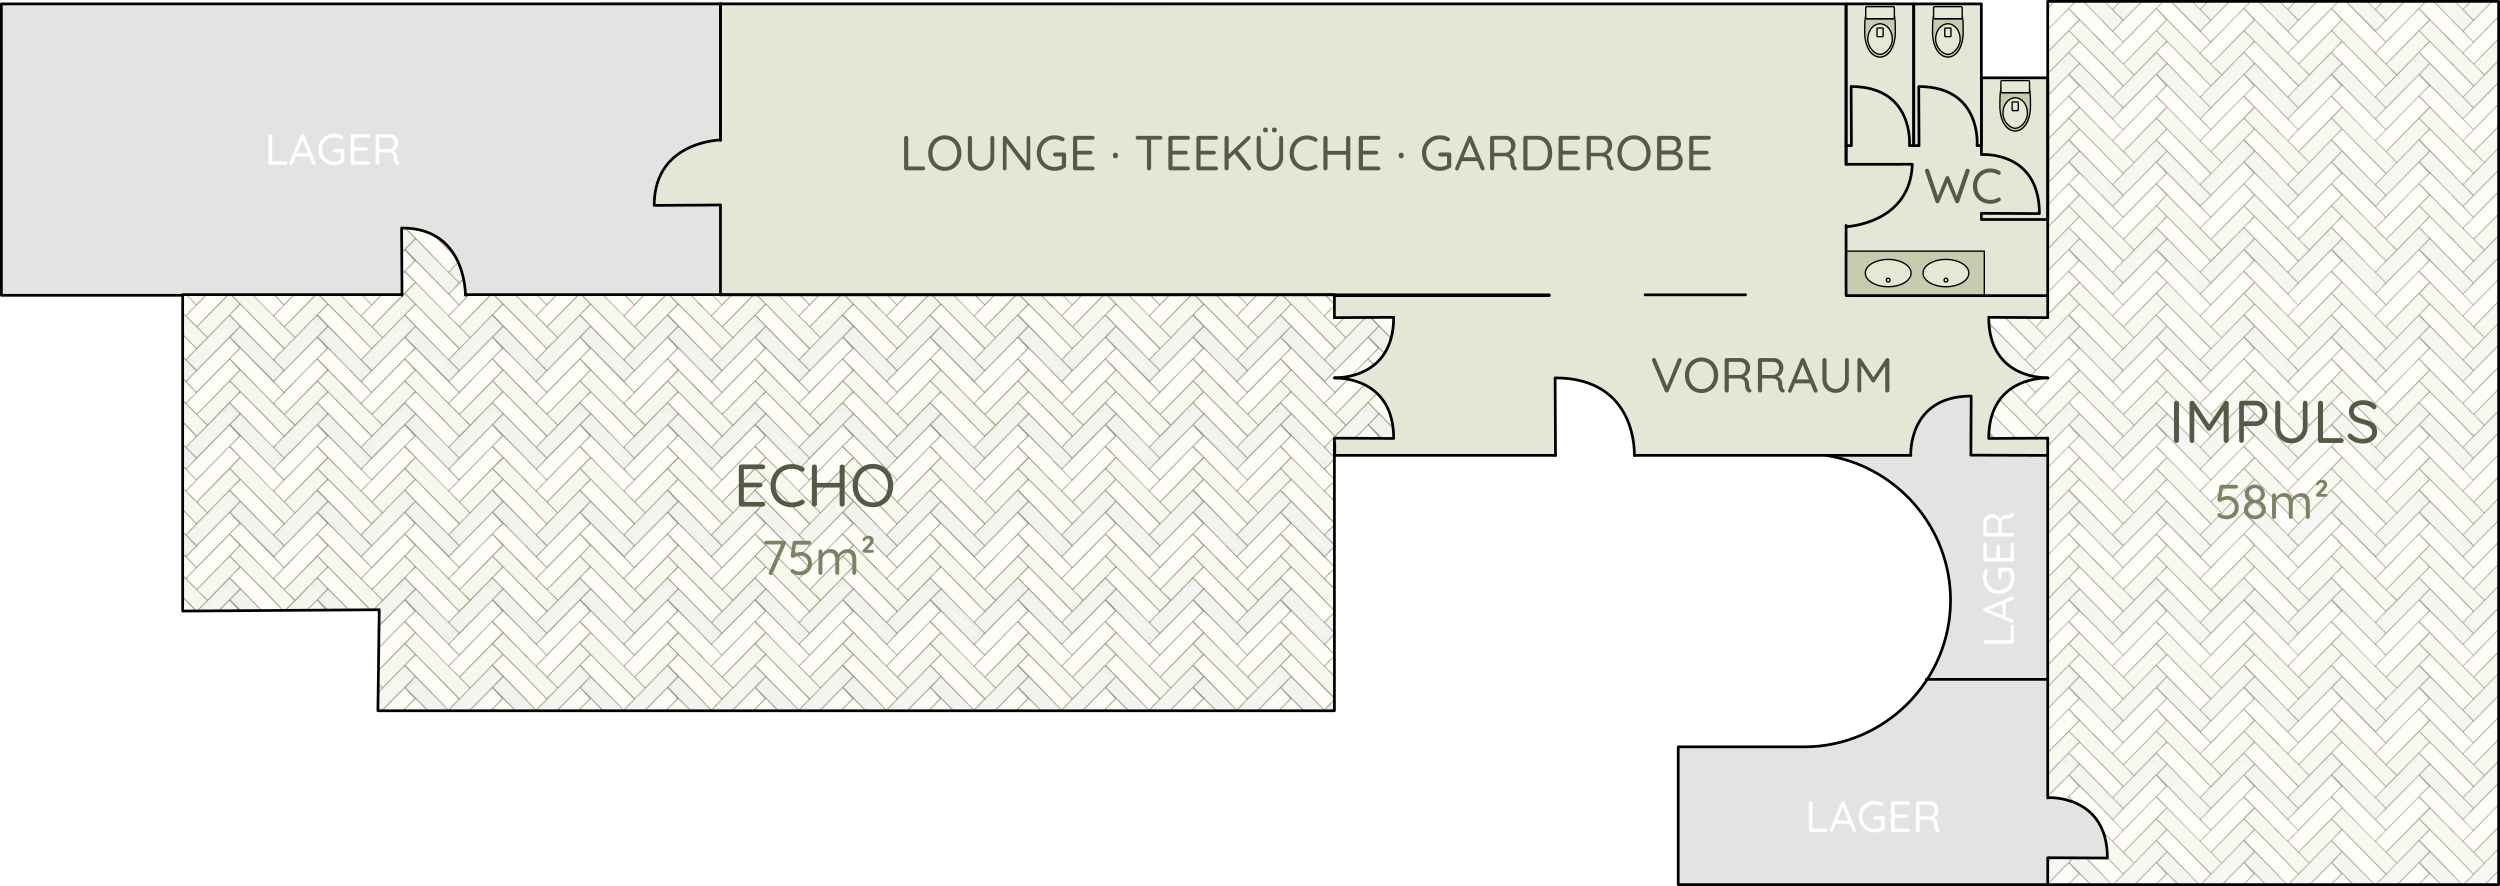 <?xml version="1.0" encoding="UTF-8"?>
<svg xmlns="http://www.w3.org/2000/svg" xmlns:xlink="http://www.w3.org/1999/xlink" viewBox="0 0 913.49 323.74">
  <defs>
    <style>.cls-1,.cls-2,.cls-3{stroke-miterlimit:10;stroke-width:.5px;}.cls-1,.cls-2,.cls-3,.cls-4{stroke:#000;}.cls-1,.cls-5,.cls-4{fill:none;}.cls-6{fill:#f3f7e6;}.cls-2{fill:#c8ccaf;}.cls-7{fill:#fffbf5;}.cls-8{fill:#fff;}.cls-3{fill:#e5e8d5;}.cls-9{fill:#565945;}.cls-4{stroke-linecap:round;stroke-linejoin:round;}.cls-10{fill:url(#Generated_Pattern_6);opacity:.85;}.cls-11{fill:#785963;}.cls-12{fill:#7e8265;}.cls-13{fill:#e3e3e2;}.cls-14{fill:#eff2eb;}.cls-15{fill:#f9fcf4;}.cls-16{fill:#e4e6d6;}.cls-17{fill:#6f755a;}</style>
    <pattern id="Generated_Pattern_6" x="0" y="0" width="256" height="256" patternTransform="translate(-5887.26 -5673.43) scale(.25)" patternUnits="userSpaceOnUse" viewBox="0 0 256 256">
      <rect class="cls-5" width="256" height="256"></rect>
      <path class="cls-17" d="M91.5,0l48.75,50.5c-.2.22-.31.72-.5,1-15.77-15.93-31.56-31.86-47.12-48l-14.62,14.62,62.38,64.12c1.34.2,13.05-13.15,14.88-15,.33-.33.67-.67,1-1,21-21.28,42.36-42.23,63-63.88L217.25,0h2.25l36.5,37.25v2.25L220.63,3.5l-14.62,14.62,50,50.88v2l-35.62-35.75-14.88,14.62c14.55,14.66,28.81,29.61,43.25,44.38l-2-.25c-8.69-8.84-17.81-17.28-26.12-26.5l-14.88,14.88,50.25,50.38v2.25l-35.62-35.75-14.62,14.38,50.25,51.62v2.25l-35.38-36-14.62,14.62c15.68,16.19,31.45,32.3,47.25,48.38l-1,.75c-10.62-10.67-21.24-21.35-31.88-32l-14.88,14.62c11.17,11.29,22.15,22.77,33.25,34.12-.38.64-.04,1.18-1,1-5.74-5.8-11.62-11.47-17.12-17.5l-14.88,14.88,45.25,45.62h-2.25l-28.38-28.75-14.88,14.62,13.75,14.12h-2.25l-12.38-12.75-12.62,12.75h-2l29-29.88-14.12-14.62-43.88,44.5h-2l60-61.38-14.38-15.38c-21.54,20.32-41.04,42.71-62.38,63.25l-.88.25c-.37-.62.96-1-.12-1,1.28-.84,4.15-4.43,5.5-5.75.26-.25.5-.5.75-.75.94-.93,7.81-7.33,7.75-7.88l-62.88-64.12-14.88,14.62c17.63,17.66,34.76,35.83,52.25,53.62l-.75,1c-12.22-12.4-24.7-24.55-36.62-37.25l-14.62,15.12,45.25,45.62h-2.25l-28.38-28.75c-3.13,3.32-6.73,6.21-9.88,9.5l-.75-1c3.11-3.25,6.15-6.62,9.25-9.88l-14.38-14.38-43.62,44.5h-2l60-61.38-14.38-15.38-62.88,63.88c-.11.86,9.22,9.6,10.5,10.88.17.17.32.33.5.5.44.41.86,1.03,1.25,1.5h-2L0,231.75v-2l12.38,12.5c.68.06,5.56-5.46,6.38-6.25.17-.17.33-.34.5-.5.97-.96,8.06-7.56,8-8.12L0,199.5v-2.25l12.62,13,14.62-14.62L0,167.75v-2l12.38,12.75c.58.1,5.56-5.69,6.38-6.5.17-.17.33-.33.5-.5.97-.97,8.06-7.56,8-8.12L0,135.25v-2.25l28.12,29.25,15.12-14.88L0,103.75v-2l12.38,12.75c.45.04,5.58-5.71,6.38-6.5.17-.17.33-.34.5-.5.97-.96,8.06-7.56,8-8.12L0,71.5v-2.25l12.62,13c1.15-.01,12.91-13.26,14.62-15,.33-.33.67-.66,1-1L91.25,2.37,89.25,0h2.25ZM76.63,19.5L13.75,83.37l14.38,14.88,62.62-63.62-14.12-15.12ZM204.63,19.5l-62.88,63.88,14.38,14.88,62.62-63.62-14.12-15.12ZM146.75,108c.25-.25.5-.5.75-.75.94-.94,7.81-7.33,7.75-7.88l-62.88-64.12-14.88,14.62,62.88,64.62c.45.04,5.57-5.71,6.38-6.5ZM24.25,126c.17.16.33.33.5.5,1.27,1.24,2.46,2.65,3.62,4l62.88-64.38-15.12-14.88L13.5,115.37c3.53,3.6,7.16,7.09,10.75,10.62ZM152.25,126c.17.16.33.33.5.5,1.27,1.24,2.46,2.65,3.62,4l62.88-64.38-15.12-14.88-62.38,63.88c-.13.83,9.22,9.62,10.5,10.88ZM92.38,67.25l-14.62,15.12,78.88,79.88,14.62-14.88-78.88-80.12ZM76.63,83.5l-47.12,47.88,14.62,14.88,46.88-48.12-14.38-14.62ZM204.63,83.5l-47.12,47.88,14.62,14.88,46.88-48.12-14.38-14.62ZM146.75,172c.25-.25.5-.5.75-.75.94-.94,7.81-7.33,7.75-7.88l-62.88-64.12-14.88,14.62,62.88,64.62c.66.08,5.56-5.68,6.38-6.5ZM24.5,190.25c.08.08.16.16.25.25.6.57,3.25,3.85,3.88,3.75l62.62-63.88-14.88-15.12L13.75,179.37c3.35,3.85,7.09,7.34,10.75,10.88ZM152.5,190.25c.08.08.16.16.25.25.6.57,3.25,3.85,3.88,3.75l62.62-63.88-14.88-15.12-62.62,64.12c3.35,3.85,7.09,7.34,10.75,10.88ZM92.13,131.5l-14.12,15.12,63.12,63.38,14.12-14.62-63.12-63.88ZM76.63,147.5l-62.88,63.88,14.38,14.88,62.62-63.62-14.12-15.12ZM204.63,147.5l-62.88,63.88,14.38,14.88,62.62-63.62-14.12-15.12Z"></path>
      <path class="cls-6" d="M237.75,213c6.09,6.15,12.04,12.46,18.25,18.5v24.5h-5l-45.25-45.62,14.88-14.88c5.51,6.03,11.38,11.7,17.12,17.5Z"></path>
      <polygon class="cls-6" points="0 133 0 103.75 43.25 147.37 28.13 162.25 0 133"></polygon>
      <polygon class="cls-6" points="152.25 0 171.25 19.37 156.13 34.5 123.25 0 152.25 0"></polygon>
      <polygon class="cls-6" points="24 256 0 256 0 231.75 24 256"></polygon>
      <path class="cls-17" d="M123.25,0l32.88,34.5,15.12-15.12L152.25,0h2l2.12,2.5L158.75,0h2c-.24.63-3.25,3.14-3.25,3.38,0,1.04,13.49,12.56,14.62,14.88L189.75,0h2.25c-13.92,14.49-27.76,29.08-42.25,43-.02.02-.11-.5-.38-.25-2.43,2.33-4.37,5.09-6.88,7.38l-1.25-.12c1.95-1.83,3.63-4.1,5.5-6,.25-.25.5-.49.75-.75.93-.96,7.81-7.32,7.75-7.88L121,0h2.25Z"></path>
      <path class="cls-17" d="M26.25,0l1.88,2.25L30.75,0h2c-.24.63-3.25,3.14-3.25,3.38,0,1.04,13.48,12.57,14.62,14.88L61.75,0h2.25c-13.87,14.54-27.82,29.01-42.25,43-1.68.49-6.31,7.03-7.62,7.5-.44.16-.71-.34-1.12-.25,2.04-1.94,3.8-4.24,5.75-6.25.16-.16.33-.33.5-.5.96-.99,8.06-7.56,8-8.12L0,7.25v-2.25l28.62,29.25,14.62-14.88L24.25,0h2Z"></path>
      <polygon class="cls-14" points="217 256 197.75 256 202.88 250.25 197.25 256 192 256 204.63 243.25 217 256"></polygon>
      <polygon class="cls-14" points="89 256 69.75 256 74.88 250.25 69.25 256 64 256 76.63 243.25 89 256"></polygon>
      <path class="cls-17" d="M82.5,236.75c-1.68,1.75-3.17,3.73-5,5.38l13.75,13.88h-2.25l-12.38-12.75-12.62,12.75h-2c6.32-6.99,13.23-13.45,19.75-20.25l.75,1Z"></path>
      <path class="cls-6" d="M129,232.5c7.69,7.8,15.23,15.78,23,23.5h-29l-45.25-45.62,14.62-15.12c11.92,12.7,24.41,24.85,36.62,37.25Z"></path>
      <path class="cls-17" d="M141.25,241.75c1.09,0-.25.38.12,1l.88-.25-.5.88c3.23,3.78,6.97,7.13,10.5,10.62.16.16.34.34.5.5.43.44.86,1.01,1.25,1.5h-2c-7.77-7.72-15.31-15.7-23-23.5l.75-1c3.53,3.59,7.16,7.1,10.62,10.75.27.05.63-.34.88-.5Z"></path>
      <path class="cls-6" d="M246.75,94c3.09,3.15,5.87,6.63,9.25,9.5v29.25l-50.25-50.38,14.88-14.88c8.32,9.22,17.43,17.66,26.12,26.5Z"></path>
      <path class="cls-17" d="M248.75,94.25c2.34,2.39,4.86,4.66,7.25,7v2.25c-3.38-2.87-6.16-6.35-9.25-9.5l2,.25Z"></path>
      <polygon class="cls-6" points="251.25 0 256 0 256 4.75 251.25 0"></polygon>
      <path class="cls-7" d="M19.25,171.5L0,152.5v-2.25l19.5,20.12L0,149.75v-5l12,11.38L0,144v-8.75l27.25,28.12c.06.57-7.03,7.16-8,8.12Z"></path>
      <path class="cls-7" d="M18.75,172c-.81.81-5.79,6.6-6.38,6.5L0,165.75v-7l15.5,13.88L0,158v-5l18.75,19Z"></path>
      <path class="cls-7" d="M19.25,235.5L0,216.5v-2.25l19.5,20.12L0,213.75v-5l12,11.38L0,208v-8.5l27.25,27.88c.06.57-7.03,7.17-8,8.12Z"></path>
      <path class="cls-7" d="M18.75,236c-.81.79-5.7,6.31-6.38,6.25L0,229.75v-7l15.5,14.12L0,222v-5l18.75,19Z"></path>
      <path class="cls-7" d="M19.25,107.5L0,88.5v-2.25l19.5,20.12L0,85.75v-5l12,11.38L0,80v-8.5l27.25,27.88c.06.57-7.03,7.16-8,8.12Z"></path>
      <path class="cls-7" d="M18.75,108c-.8.79-5.92,6.54-6.38,6.5L0,101.75v-7l15.5,14.12L0,94v-5l18.75,19Z"></path>
      <path class="cls-7" d="M19.25,43.5L0,24.5v-2.25l19.5,20.12L0,21.75v-5l12,11.38L0,16V7.25l27.25,28.12c.06.57-7.04,7.14-8,8.12Z"></path>
      <path class="cls-7" d="M18.75,44c-1.95,2.01-3.71,4.31-5.75,6.25-.22.05-.59.05-.75.25L0,37.75v-7l15.5,13.88L0,30v-5l18.75,19Z"></path>
      <polygon class="cls-14" points="0 197.25 0 190.5 11 200.62 0 190 0 185 17.75 202.12 0 184.25 0 182.25 18 200.62 0 181.5 0 176.75 11 187.12 0 176.25 0 167.75 27.25 195.62 12.63 210.25 0 197.25"></polygon>
      <path class="cls-14" d="M12,51.75c5.09,5.15,10.18,10.33,15.25,15.5-1.71,1.74-13.47,14.99-14.62,15L0,69.25v-6.75l11,10.12L0,62v-5l17.75,17.12L0,56.25v-2l18,18.38L0,53.5v-4.75l10.75,10.12L0,48.25v-8.5c4.02,3.97,8.03,7.98,12,12Z"></path>
      <path class="cls-17" d="M12.25,50.5c-.08.1.12.91-.25,1.25C8.03,47.73,4.02,43.72,0,39.75v-2l12.25,12.75Z"></path>
      <polygon class="cls-7" points="158.75 0 156.38 2.5 154.25 0 158.75 0"></polygon>
      <polygon class="cls-7" points="30.75 0 28.13 2.25 26.25 0 30.75 0"></polygon>
      <polygon class="cls-11" points="69.75 256 69.25 256 74.88 250.25 69.75 256"></polygon>
      <polygon class="cls-11" points="197.75 256 197.25 256 202.88 250.25 197.75 256"></polygon>
      <path class="cls-7" d="M105.5,0l41.88,42.5C135.05,27.1,120.09,13.82,106,0h5l28.62,28.25L111.75,0h3.25l2.88,3L115.5,0h5.5l34.25,35.38c.06.56-6.82,6.91-7.75,7.88L102.25,0h3.25Z"></path>
      <path class="cls-7" d="M95,0l48.12,44.75L95.5,0h6.25l45,44c-1.87,1.9-3.55,4.17-5.5,6-.04.04-.71.19-1,.5L91.5,0h3.5Z"></path>
      <polygon class="cls-6" points="92.38 67.25 171.25 147.37 156.63 162.25 77.75 82.37 92.38 67.25"></polygon>
      <polygon class="cls-15" points="204.63 19.5 218.75 34.62 156.13 98.25 141.75 83.37 204.63 19.5"></polygon>
      <polygon class="cls-15" points="76.38 19.75 90.5 34.87 27.88 98.5 13.5 83.62 76.38 19.75"></polygon>
      <polygon class="cls-15" points="204.63 147.5 218.75 162.62 156.13 226.25 141.75 211.37 204.63 147.5"></polygon>
      <polygon class="cls-15" points="76.63 147.5 90.75 162.62 28.13 226.25 13.75 211.37 76.63 147.5"></polygon>
      <path class="cls-7" d="M147.5,171.25l-63.5-60.62,62.75,61.38c-.82.82-5.72,6.58-6.38,6.5l-62.88-64.62,14.88-14.62,62.88,64.12c.06.55-6.81,6.93-7.75,7.88ZM90.38,103.25c7.22,8,14.94,15.57,22.75,23-7.11-8.1-15.01-15.51-22.75-23ZM88.13,104.75c7.74,9.46,17.05,17.47,25.75,26s17.17,17.19,26.12,25.38c-16.7-17.72-34.96-33.86-51.88-51.38ZM87.13,109.75l60.25,60.75-1.12-1.88c-18.51-20.8-39.34-39.33-59.12-58.88ZM93.13,126l25.12,23.62,25.25,23c-16.43-15.93-33.58-31.08-50.38-46.62ZM113.88,126.75c.96,1.92,2.82,3,4.25,4.5-.78-1.76-2.79-3.3-4.25-4.5Z"></path>
      <path class="cls-17" d="M149.75,43l-8,8.62,14.5,14.62c-.33.33-.67.67-1,1-5.14-5.27-10.32-10.52-15.5-15.75.19-.28.3-.78.5-1,.29-.31.96-.46,1-.5l1.25.12c2.5-2.28,4.44-5.04,6.88-7.38.26-.25.36.27.38.25Z"></path>
      <path class="cls-17" d="M21.75,43l-8,8.62,14.5,14.62c-.33.34-.67.67-1,1-5.07-5.17-10.16-10.35-15.25-15.5.37-.34.17-1.15.25-1.25.16-.2.53-.2.75-.25.42-.09.69.41,1.12.25,1.32-.47,5.94-7.01,7.62-7.5Z"></path>
      <path class="cls-7" d="M31,256h-5c-.39-.47-.81-1.09-1.25-1.5,9.92-9.54,20.06-18.85,29.88-28.5,9.17-9.01,23.48-21.76,31.12-31.38.28-.36,1-1.13.88-1.62l-62.38,61c-1.28-1.27-10.61-10.02-10.5-10.88l62.88-63.88,14.38,15.38-60,61.38ZM76.88,183.75l-58.75,60.5c19.31-17.86,37.09-37.25,55.38-56.12l3.38-4.38ZM75.63,189l-57.38,57.12,1-.25c16.81-17.32,34.84-33.55,51.5-51,1.08-1.13,4.24-4.13,4.88-5.12.11-.17.6-.83,0-.75ZM78.38,190.5l-57.5,58.25c19.66-18.92,39.63-37.6,57.5-58.25ZM80.63,191.75c-11.01,12.71-23.17,24.42-34.25,37,12.06-11.89,23.44-24.4,34.88-36.88l-.62-.12ZM83.88,192l-60.25,60.5c14.34-12.96,27.47-27.2,41.38-40.62l18.88-19.88Z"></path>
      <path class="cls-7" d="M159,256h-5c-.39-.49-.82-1.06-1.25-1.5,4.05-3.77,7.99-7.69,12-11.5,17.07-16.21,33.95-32.63,50-49.88-16.79,16.51-33.18,33.4-50.25,49.62-4.01,3.81-8.03,7.67-12.25,11.25-3.53-3.5-7.27-6.85-10.5-10.62l.5-.88c21.34-20.54,40.84-42.93,62.38-63.25l14.38,15.38-60,61.38ZM204.88,183.75l-58.75,60.5c19.22-17.78,36.93-37.07,55.12-55.88l3.62-4.62ZM203.38,189.5c-18.77,19.06-38.08,37.59-56.88,56.62l28.88-28.12,28-28.5ZM206.38,190.5l-57.5,58,6.75-6,31.12-30.62,19.62-21.38ZM209.13,191.5c-11.47,12.52-23.43,24.6-34.75,37.25,11.92-12.09,23.89-24.19,34.75-37.25ZM212.13,191.75l-60.5,60.75c14.24-12.9,27.31-27.02,41.12-40.38l19.38-20.38Z"></path>
      <path class="cls-14" d="M69,0L18.88,51.5,69.5,0h3.25L18.88,53.75,73.25,0h3.5L21.63,56C40.62,37.78,59.72,19.65,77.25,0h3l-31.88,34.75L80.75,0h8.5l2,2.38-63,63.88-14.5-14.62,8-8.62C36.18,29.01,50.13,14.54,64,0h5ZM83.13.75c-19.64,20.02-39.71,39.64-59.25,59.75C44.03,41,63.99,21.25,83.13.75ZM86.13,1.5L25,61.87C45.14,44.06,63.79,24.66,82.75,5.62l3.38-4.12Z"></path>
      <path class="cls-14" d="M197,0l-49.88,51.5L197.5,0h3.25l-53.88,53.75L201.25,0h3.5l-54.88,55.75C168.79,37.63,187.78,19.54,205.25,0h3l-31.62,34.5L208.75,0h2.75l-59.62,60.5L212,0h5.25l2,2.38c-20.64,21.65-42,42.59-63,63.88l-14.5-14.62,8-8.62C164.24,29.08,178.08,14.49,192,0h5ZM214.13,1.5l-61.38,60.62c20.21-17.92,38.97-37.36,58-56.5l3.38-4.12Z"></path>
      <path class="cls-14" d="M256,167.5v8.25c-2.06-1.51-3.78-3.37-5.75-5-.39-.43-.99-1.58-1.75-1.38.35.69,1.33,1.03,1.75,1.38,1.84,2.01,3.65,4.01,5.75,5.75v4.75l-14.25-12.88,14.25,13.62v2l-25.75-23.38,25.75,24.12v5l-13.5-11.62,13.5,12.12v6.75c-.9-.82-1.9-1.64-2.75-2.5-15.8-16.07-31.57-32.18-47.25-48.38l14.62-14.62,35.38,36Z"></path>
      <path class="cls-14" d="M256,39.5v8.25c-2.06-1.51-3.78-3.37-5.75-5-.39-.44-.84-1.28-1.5-1.38.04.83,1.17,1.1,1.5,1.38,1.83,2.02,3.65,4,5.75,5.75v4.75c-2.85-2.9-6.04-5.48-9-8.25-1.75-1.71-3.48-3.33-5.25-5-2.36-2.3-4.52-4.97-7.25-6.88,2.06,2.66,4.84,4.59,7.25,6.88,1.76,1.71,3.46,3.32,5.25,5,3.02,2.95,5.79,6.23,9,9v2c-7.59-6.74-15.12-13.55-22.75-20.25-.75-.79-1.67-2.36-2.75-2.62.68,1.2,1.79,1.78,2.75,2.62,7.1,7.48,15.31,13.88,22.75,21v5c-2.94-2.87-6.01-5.47-9.25-8-1.16-1.1-2.11-2.59-3.75-3.12,1.01,1.34,2.47,2.12,3.75,3.12,3.03,2.88,5.99,5.86,9.25,8.5v6.75l-50-50.88,14.62-14.62,35.38,36Z"></path>
      <path class="cls-7" d="M252.25,195.25c1.23,1.24,2.32,2.71,3.75,3.75v8.75l-40-38.88,40,39.38v5l-41-39.38,41,40.12v2l-44.25-41.62,44.25,42.38v5l-35-31.62,35,32.12v7c-5.79-5.7-11.57-11.44-17.25-17.25-11.1-11.36-22.08-22.84-33.25-34.12l14.88-14.62c10.64,10.65,21.26,21.33,31.88,32ZM218.38,167.25l11.75,12.25,12.12,11.38c-8.02-7.81-15.65-16.02-23.88-23.62Z"></path>
      <path class="cls-17" d="M256,229.25v2.25c-6.21-6.04-12.16-12.35-18.25-18.5.96.18.62-.36,1-1,5.68,5.81,11.46,11.55,17.25,17.25Z"></path>
      <path class="cls-17" d="M256,197v2c-1.43-1.04-2.52-2.51-3.75-3.75l1-.75c.85.86,1.85,1.68,2.75,2.5Z"></path>
      <path class="cls-7" d="M256,135v8.75l-40-38.88,40,39.38v5l-41-39.38,41,40.12v2l-44.25-41.62,44.25,42.38v5l-35-31.62,35,32.12v7l-50.25-51.62,14.62-14.38,35.62,35.75ZM218.38,103.25c7.45,8.27,15.45,16.07,23.5,23.75-7.4-8.32-15.48-16.04-23.5-23.75Z"></path>
      <path class="cls-7" d="M256,71v8.75l-40-38.88,40,39.38v5l-41-39.38,41,40.12v2l-44.25-41.62,44.25,42.38v5l-35-31.62,35,32.12v7c-2.39-2.34-4.91-4.61-7.25-7-14.44-14.76-28.7-29.71-43.25-44.38l14.88-14.62,35.62,35.75ZM239.5,60.5c.65.76,1.19,1.86,2.12,2.5.1-.98-1.51-1.95-2.12-2.5-6.47-7.56-13.98-14.36-21.25-21.12,6.91,7.21,13.83,14.44,21.25,21.12ZM242.63,63.5c.48,1.42,2.29,2.83,3.62,3.38l-3.62-3.38Z"></path>
      <path class="cls-6" d="M190,256h-29l43.88-44.5,14.12,14.62-29,29.88ZM201.13,223.5l-8,8.25-7.25,8,8.12-8.38,7.12-7.88ZM197.63,232.5l-5.75,6.25c1.12-1.15,5.34-4.47,5.88-5.62.15-.33.41-.18-.12-.62ZM199.38,236c-.06-.02-.96.85-.5,1,.06.02.96-.85.5-1ZM198.13,237.25l-3.75,4.25c.9-.78,3.22-2.61,3.75-3.5.11-.18.6-.83,0-.75ZM191.38,238.75c-.06,0-.88.81-.88.88,0,1.03,1.9-.88.88-.88ZM185.13,239.75l-1,1.5c.33.17,2.03-1.63,1-1.5ZM182.63,242.25l-7.25,8c1.19-1.96,6.22-5.31,7.12-6.88.11-.18.43-1.02.12-1.12ZM184.25,246.5c-2.3,1.01-4.16,3.9-6.25,5.62l6.25-5.62c.29-.16,2.91-2.39,2.12-2.75-.59.87-2.54,1.88-2.12,2.75ZM185.88,253.5c-.44.68-1.86,1.31-1.75,2.25.44-.68,1.86-1.31,1.75-2.25Z"></path>
      <path class="cls-6" d="M81.75,235.75c-6.52,6.8-13.43,13.26-19.75,20.25h-9.25l18.62-19.75-19.38,19.75h-5.25l15.62-16c-1.01.51-1.68,1.51-2.5,2.25-.1.1-.9-.1-1,0-.2.19.16.84.12.88-4.28,4.25-8.62,8.47-12.75,12.88h-13.25l43.62-44.5,14.38,14.38c-3.1,3.26-6.14,6.63-9.25,9.88ZM71.38,225.25l-7,7.25-6.25,7,6.88-7.12,6.38-7.12ZM71.88,230.25c-.91,1.33-3.96,3.41-4.62,4.62-.19.35-.12.66.12.62.95-1.38,3.92-3.34,4.62-4.62.16-.29.62-.53-.12-.62ZM66.38,235.75c-.06.2-4.84,4.44-3.5,4.25.02-.17,4.93-4.44,3.5-4.25ZM54.63,242.25l-7.25,8c1.3-2.05,6.08-5.17,7.12-6.88.24-.4.44-.68.12-1.12ZM46.88,250l-1.5,1.75c.56.28,2.14-1.45,1.5-1.75Z"></path>
      <path class="cls-7" d="M248.75,256h-9.5l-23.12-23.25,22.62,23.25h-5l-13.62-13.5,12.88,13.5h-3l-14.12-13.75,13.38,13.75h-10l-13.75-14.12,14.88-14.62,28.38,28.75ZM239,252c.18.2,2.83,3.96,3.25,2.88-.95-1.11-2.18-1.92-3.25-2.88-6.48-7.27-13.51-14.12-20.75-20.62,6.82,6.96,13.46,14.14,20.75,20.62ZM215.13,237.75c.66,1.83,2.79,3.24,4.25,4.5l-4.25-4.5ZM212.38,238.75c.45,1.29,1.9,2.51,3,3.25-.44-1.48-2.13-2.1-3-3.25Z"></path>
      <path class="cls-7" d="M120.75,256h-5.75l-1.88-2.25c-1.1.74,1.62,1.35,1.38,2.25h-3.25l-23.12-23.25,22.62,23.25h-5l-13.62-13.5,12.88,13.5h-3l-17.88-17.5,17.12,17.5h-6.25c-3.03-4.31-5.4-4.64-.5,0h-3.25l-13.75-13.88c1.83-1.64,3.32-3.62,5-5.38,3.15-3.29,6.75-6.18,9.88-9.5l28.38,28.75ZM90.13,231c6.59,7.3,13.6,14.25,20.75,21-6.44-7.44-13.68-14.18-20.75-21ZM87.13,237.75c.66,1.83,2.79,3.24,4.25,4.5l-4.25-4.5Z"></path>
      <path class="cls-6" d="M45.75,0l-4.62,5L46.25,0h8.75l-5.38,5.75L55.75,0h6l-17.62,18.25c-1.15-2.3-14.62-13.83-14.62-14.88,0-.23,3.01-2.74,3.25-3.38h13ZM40.63.25c-.51.66-1.49,1.19-1.75,2,.58-.29,1.88-1.23,1.75-2ZM47.5,7.5c-.16.2-1.05.48-.62,1,.47-.14.58-.97.62-1,.38-.27,1.64-.49,2-1.38.17-1.24-1.87,1.22-2,1.38Z"></path>
      <path class="cls-6" d="M168.75,0l-1.88,2.25L169.25,0h4.5l-5.12,5.25L174.25,0h8.75l-5.38,5.75L183.75,0h6l-17.62,18.25c-1.14-2.31-14.62-13.83-14.62-14.88,0-.23,3.01-2.74,3.25-3.38h8ZM177.13,5.75l-2.5,2.75c.39.17,3.73-2.92,2.5-2.75Z"></path>
      <polygon class="cls-7" points="223 0 256 30.25 256 37.25 219.5 0 223 0"></polygon>
      <polygon class="cls-7" points="229.75 0 256 24.75 256 29.75 223.5 0 229.75 0"></polygon>
      <path class="cls-7" d="M243,0c.18.47.62.73,1,1,.35.55,1.46,1.93,2.25,1.88-.62-.85-1.43-1.29-2.25-1.88-.1-.16-.17-.74-.5-1h5.5l7,7v8.75L239.75,0h3.25Z"></path>
      <polygon class="cls-7" points="239.25 0 256 16.25 256 21.25 234 0 239.25 0"></polygon>
      <polygon class="cls-7" points="233.5 0 256 22 256 24.25 230.25 0 233.5 0"></polygon>
      <polygon class="cls-17" points="251.25 0 256 4.75 256 7 249 0 251.25 0"></polygon>
      <path class="cls-14" d="M92.13,131.5l63.12,63.88-14.12,14.62-63.12-63.38,14.12-15.12ZM106.5,161c2.44,2.75,4.99,5.49,8,7.62-2.49-2.73-5.33-5.09-8-7.62-.87-.98-1.54-2.19-2.62-3,.22,1.26,1.79,2.21,2.62,3ZM102.63,161l43.12,41.12c-13.29-14.83-28.65-27.52-43.12-41.12ZM114.88,169l31,31.75c-9.26-11.56-20.12-21.74-31-31.75ZM122.25,170.75c5.21,5.77,10.94,11.21,16.75,16.38-5.3-5.74-10.84-11.27-16.75-16.38-.39-.43-1-1.58-1.75-1.38.32.68,1.38,1.05,1.75,1.38ZM113.5,177.25l25.5,23.38c-8.13-7.33-16.3-17.45-25.5-23.38-.03-.02.15-.62-.38-.5l.38.5Z"></path>
      <path class="cls-14" d="M139.75,51.5c5.18,5.23,10.36,10.48,15.5,15.75-1.83,1.85-13.54,15.2-14.88,15L78,18.12l14.62-14.62c15.56,16.14,31.35,32.07,47.12,48ZM99.5,30c1.12,1.44,1.94,2.06,3.25,3.25,13.75,14.15,29.39,26.55,43,40.88-13.32-14.67-28.36-27.58-43-40.88-1.1-1.13-2-2.25-3.25-3.25-.11-.09-.36-.63-.62-.75-.46.69.6.71.62.75ZM106.25,32.75c8.76,10.43,21.33,20.48,31,30.62,2.93,3.07,5.5,6.49,8.62,9.38l-9.88-11.38c-9.79-9.65-19.49-19.47-29.75-28.62-.38-.46-.83-1.85-1.75-1.62.49.65,1.16,1.1,1.75,1.62ZM123.5,44c4.99,5.18,9.97,10.51,15.5,15.12-4.85-5.38-10.03-10.39-15.5-15.12-.83-.86-1.66-2.37-3-2.62.8,1.1,2.02,1.77,3,2.62ZM113.63,49.25c8.54,7.69,16.82,15.69,25.38,23.38-8.08-8.18-16.32-16.26-25.38-23.38ZM139.63,73.25c.11.47,1.05,1.63,1.62,1.38-.53-.42-.94-1.21-1.62-1.38Z"></path>
      <path class="cls-11" d="M139.63,73.25c.69.17,1.09.96,1.62,1.38-.58.25-1.52-.9-1.62-1.38Z"></path>
      <path class="cls-7" d="M147.5,107.25l-63.25-60.5-.5-.38.5.38,62.5,61.25c-.8.79-5.92,6.54-6.38,6.5l-62.88-64.62,14.88-14.62,62.88,64.12c.06.55-6.81,6.94-7.75,7.88ZM113.75,62.5c1.38,1.48,2.42,3.56,4.38,4.75-.66-1.71-2.92-3.43-4.38-4.75-7.47-8.02-15.44-15.7-23.5-23.12,7.49,8.05,15.43,15.79,23.5,23.12ZM88.13,40.75c7.78,9.5,17.14,17.56,25.88,26.12s17.26,17.08,26,25.5c-16.44-18.05-35.01-33.99-51.88-51.62ZM87.13,45.75l60.25,60.75c-18.11-21.98-40.15-40.57-60.25-60.75ZM93.13,62l25.12,23.62,25.25,23c-16.43-15.94-33.6-31.06-50.38-46.62Z"></path>
      <path class="cls-7" d="M147.5,235.25l-63-60.12,62.25,60.88c-1.35,1.32-4.22,4.91-5.5,5.75-.25.16-.61.55-.88.5-3.47-3.65-7.1-7.16-10.62-10.75-17.49-17.8-34.62-35.96-52.25-53.62l14.88-14.62,62.88,64.12c.06.55-6.81,6.95-7.75,7.88ZM90.38,167.25c7.12,8.09,15,15.52,22.75,23-7.11-8.1-15.01-15.51-22.75-23ZM88.13,168.75c7.74,9.46,17.05,17.48,25.75,26s17.17,17.19,26.12,25.38c-16.69-17.73-34.96-33.87-51.88-51.38ZM87.13,173.75l60.25,60.75c-18.1-21.99-40.16-40.56-60.25-60.75ZM83.88,174.25v.5h.25v-.25l-.25-.25ZM92.88,189.75l25.25,23.75,25.38,23.12c-16.53-16-33.76-31.24-50.62-46.88ZM113.88,190.5c.71,2.07,2.85,3.22,4.25,4.75-.7-1.93-2.98-3.13-4.25-4.75Z"></path>
      <path class="cls-7" d="M24.75,126.5c21.1-19.59,41.38-40.03,61.62-60.5l.25-1c-20.52,20.61-40.69,41.6-62.38,61-3.59-3.53-7.22-7.02-10.75-10.62l62.62-64.12,15.12,14.88-62.88,64.38c-1.16-1.35-2.35-2.76-3.62-4ZM76.88,55.75l-58.75,60.75c19.07-18.19,37.13-37.37,55.38-56.38l3.38-4.38ZM75.38,61.5c-18.9,19.02-37.99,37.84-57.12,56.62l29.12-28.12,28-28.5ZM78.38,62.5l-57.75,58.25,38.12-36.88,19.62-21.38ZM81.13,63.5c-11.45,12.54-23.43,24.6-34.75,37.25,11.92-12.09,23.9-24.18,34.75-37.25ZM84.13,63.75c-20.12,20.3-40.28,40.56-60.5,60.75l30.88-30.12,29.62-30.62Z"></path>
      <path class="cls-7" d="M152.75,126.5c21.14-19.88,42.03-40.06,61.88-61.25l-62.38,60.75c-1.28-1.26-10.63-10.05-10.5-10.88l62.38-63.88,15.12,14.88-62.88,64.38c-1.16-1.35-2.35-2.76-3.62-4ZM204.88,55.75l-58.75,60.75c19.07-18.19,37.12-37.38,55.38-56.38l3.38-4.38ZM203.88,61c-19.03,19.31-38.57,38.09-57.62,57.38,19.61-18.69,39.11-37.6,57.62-57.38ZM206.38,62.25l-57.5,58.5c12.6-12.31,25.59-24.25,37.88-36.88,4.94-5.08,15.83-15.35,19.38-20.62.21-.31.65-.47.25-1ZM208.75,64l-34.38,36.75,34.38-36.75.5-.38-.5.38ZM212.13,63.75l-60.75,61,11.25-10.5c16.47-16.87,33.59-33.1,49.5-50.5Z"></path>
      <path class="cls-14" d="M24.75,190.5c20.88-19.64,41.54-39.56,61.12-60.5l-61.38,60.25c-3.66-3.54-7.4-7.03-10.75-10.88l62.62-64.12,14.88,15.12-62.62,63.88c-.62.1-3.28-3.18-3.88-3.75ZM74.63,122.25l-55.5,57.25c18.52-17.74,36.27-36.24,53.88-54.88l1.62-2.38ZM74.63,126c-18.05,19.03-37.39,36.78-55.5,55.75l28.38-27.62,27.12-28.12ZM77.38,127.25l-55.5,56.5c17.99-17.69,36.9-34.7,53.62-53.62.19-.22,2.87-3.01,1.88-2.88ZM80.88,127.75c-5.66,5.69-10.88,11.78-16.38,17.62s-11.31,11.11-16.12,17.38c11.04-11.46,22.41-22.67,32.5-35ZM83.88,128c-19.9,20.27-40.21,40.13-60,60.5,20.4-19.75,40.61-39.75,60-60.5Z"></path>
      <path class="cls-14" d="M152.75,190.5c21.07-19.79,41.86-39.9,61.62-61l-61.88,60.75c-3.66-3.54-7.4-7.03-10.75-10.88l62.62-64.12,14.88,15.12-62.62,63.88c-.62.1-3.28-3.18-3.88-3.75ZM202.63,122.25l-55.5,57.25c18.43-17.66,36.1-36.07,53.62-54.62l1.88-2.62ZM203,126l-56.25,55.62,56.25-55.62.75-.38-.75.38ZM151.75,181.75c-.69.57-1.69,1.02-2.25,1.88,1.2.15,1.7-1.29,2.25-1.88,11-9.18,22.87-21.55,33-31.88,7.14-7.27,14.05-14.81,20.88-22.38-6.46,5.87-12.04,12.63-18.12,18.88-11.65,11.96-24.47,23.18-35.75,35.38ZM209.13,127.5c-5.76,5.75-11.05,11.95-16.62,17.88-5.48,5.83-11.45,11.29-16.38,17.62,11.25-11.58,22.69-23.05,33-35.5ZM211.13,128.75c-19.63,20.03-39.72,39.62-59.25,59.75l30.25-29.75,29-30Z"></path>
      <path class="cls-6" d="M204.63,83.5l14.38,14.62-46.88,48.12-14.62-14.88,47.12-47.88ZM197.88,99c-2.68,2.95-6,5.41-8.25,8.75,2.74-2.88,5.99-5.45,8.25-8.75ZM197.38,104.75c-4.95,5.36-10.69,10.04-15.25,15.75l8.12-7.88,7.12-7.88ZM202.63,104.75c-6.23,6.66-13.42,12.54-19,19.75l18.88-18.88.12-.88ZM188.88,108c-1.36.43-11.62,12.37-13.5,14.25l14.12-14.12c-.09-.17-.47-.17-.62-.12ZM181.63,120.5l-2,2.5c.35-.67,2.78-1.56,2-2.5ZM172.5,129.75c-2.56,2.28-5.5,4.23-7.75,6.88,2.95-1.74,5.33-4.47,7.75-6.88,2.31-2.06,4.64-4.09,6.75-6.38-2.87,1.34-4.62,4.25-6.75,6.38ZM186.13,125.25l-10.38,9.88c.45.54.29.28.62.12,1.78-.82,8.1-8.11,9.75-10ZM167.88,129c-.25.38-1.05.75-1,1.25.14.11,1.79-1.13,1-1.25Z"></path>
      <path class="cls-6" d="M76.63,83.5l14.38,14.62-46.88,48.12-14.62-14.88,47.12-47.88ZM73.13,95.5c-.23.06-2.77,2.71-3,3.25l3.62-3.12c-.1-.18-.46-.17-.62-.12ZM69.88,99l-28.62,28.62.12.62,21.38-21.38,7.12-7.88ZM71.88,102.25l-5.75,5.75-5,5.75,5.75-5.75,5-5.75ZM74.38,104.75l-7.25,7.5-6.5,7.25,7.38-7.38,6.38-7.38ZM60.38,113.75c-6.24,6.6-13.08,12.58-19.38,19.12l10.12-9.38,9.25-9.75ZM59.88,119.5l-4.25,5c.76-1.18,3.9-3.35,4.38-4.38.15-.33.41-.18-.12-.62ZM57.88,125.5l-8.38,8.12c3.13-2.19,6.17-4.96,8.38-8.12ZM40.63,128.25c-.61.76-1.62,1.31-2,2.25.67-.38,2.05-1.37,2-2.25ZM47.5,135.75c-.15.1-.81.14-1,.62.56.34.76-.35,1-.62.45-.31,2.45-1.26,1.62-2-.77.43-1.18,1.48-1.62,2Z"></path>
      <polyline class="cls-6" points="0 0 0 5 28.63 34.25 43.25 19.37 24.25 0 26.25 0"></polyline>
    </pattern>
  </defs>
  <g id="Layer_4">
    <path class="cls-10" d="M487.59,138.21v-.14c9.37-.44,21.67-3.79,21.67-22.12l-21.67.08v-8.37H170.11c-.17,3.33,2.13-29.34-23.37-29.34l.14,29.34h-80.13v115.62l71.82-.48-.48,36.9h349.5v-99.45l21.67.08c0-18.33-12.3-21.69-21.67-22.12Z"></path>
    <path class="cls-13" d="M770.03,313.39c0-18.41-12.41-21.72-21.8-22.13l.03-124.86h-28.19s.08-21.67.08-21.67c-18.35,0-21.69,12.33-22.12,21.7l-30.44.03c25.49,4.07,45.14,26.29,45.14,52.88h0c0,29.46-24.1,53.56-53.56,53.56h-45.94v50.34h135v-9.94s21.8.08,21.8.08Z"></path>
    <path class="cls-13" d="M239.05,75.02c-.11-21.81,19.46-23.3,24.06-23.92l.14-49.67H.5s0,106.23,0,106.23h146.37l-.14-24.34c22.87,0,23.48,21.59,23.59,24.34h92.78v-32.79l-24.06.14Z"></path>
    <path class="cls-10" d="M748.23.5v115.27l-21.61-.08c0,18.29,12.25,21.67,21.61,22.12v.15c-9.36.45-21.61,3.83-21.61,22.12l21.61-.08v131.39c9.38.41,21.8,3.71,21.8,22.13l-21.8-.08v9.8h164.76V.5h-164.76Z"></path>
    <path class="cls-16" d="M487.59,166.4h80.79l-.15-28.32c25.51,0,28.59,18.94,29.03,28.32h100.77c.44-9.37,3.79-21.67,22.12-21.67l-.08,21.67h28.16v-6.4l-21.61.08c0-18.29,12.25-21.67,21.61-22.12v-.15c-9.36-.45-21.61-3.83-21.61-22.12l21.61.08.03-87.34h-24.27l-.5-26.91L219.13.5v.93h44.11l-.14,49.67c-4.6.62-24.17,2.11-24.06,23.92l24.06-.14v32.79h224.48v8.37l21.67-.08c0,18.33-12.3,21.69-21.67,22.12v.14c9.37.44,21.67,3.79,21.67,22.12l-21.67-.08v6.15Z"></path>
    <rect class="cls-2" x="674.55" y="91.77" width="50.51" height="16.27"></rect>
  </g>
  <g id="Layer_3">
    <path class="cls-4" d="M699.27,53.21h-1.56s1.83-21.59-21.32-21.59l.11,21.59h-1.95V1.43h24.72v51.78Z"></path>
    <path class="cls-4" d="M723.98,53.21h-1.56s1.83-21.59-21.32-21.59l.11,21.59h-1.95V1.43h24.72v51.78Z"></path>
    <path class="cls-4" d="M723.99,54.45v2.03s21.2-1.58,21.2,21.57l-21.2-.11v2.27s24.27,0,24.27,0V28.43h-24.27v26.13"></path>
    <path class="cls-4" d="M674.64,82.82s23.35-.98,24.11-22.8l-24.2.02v-6.83"></path>
    <polyline class="cls-4" points="748.23 291.61 748.23 291.59 748.23 160.1"></polyline>
    <polyline class="cls-4" points="748.23 116.06 748.23 .5 912.99 .5 912.99 323.24 748.23 323.24 748.23 313.52"></polyline>
    <polyline class="cls-4" points="170.11 107.66 265.23 107.66 487.59 107.66 487.59 116.06"></polyline>
    <polyline class="cls-4" points="487.59 160.22 487.59 259.7 138.09 259.7 138.57 222.8 66.75 223.28 66.75 107.66 146.88 107.66"></polyline>
    <line class="cls-4" x1="263.25" y1="107.72" x2="566.07" y2="107.72"></line>
    <line class="cls-4" x1="263.25" y1="74.91" x2="263.25" y2="107.72"></line>
    <line class="cls-4" x1="263.25" y1="1.43" x2="263.25" y2="51.27"></line>
    <polyline class="cls-4" points="674.55 60.04 674.55 1.43 263.25 1.43"></polyline>
    <line class="cls-4" x1="674.55" y1="107.72" x2="674.55" y2="82.36"></line>
    <line class="cls-4" x1="601.11" y1="107.72" x2="637.83" y2="107.72"></line>
    <line class="cls-4" x1="487.71" y1="108.02" x2="566.07" y2="108.02"></line>
    <polyline class="cls-4" points="568.37 166.4 487.71 166.4 487.71 161.84"></polyline>
    <polyline class="cls-4" points="698.19 166.4 597.19 166.4 599.06 166.4"></polyline>
    <polyline class="cls-4" points="674.64 108.02 748.11 108.02 748.11 108.2"></polyline>
    <path class="cls-4" d="M487.65,138.02s21.59,1.08,21.59-22.07l-21.59.11"></path>
    <path class="cls-4" d="M597.18,166.4s1.42-28.32-28.95-28.32l.15,28.32"></path>
    <path class="cls-4" d="M170.1,107.89c-.17,3.33,1.93-24.76-23.36-24.57l.15,24.57"></path>
    <path class="cls-4" d="M263.25,51.1c2,.1-24.21-.54-24.21,23.95l24.07-.15"></path>
    <path class="cls-4" d="M487.65,138.14s21.59-1.08,21.59,22.07l-21.59-.11"></path>
    <path class="cls-4" d="M748.26,138.02s-21.59,1.08-21.59-22.07l21.59.11"></path>
    <path class="cls-4" d="M748.26,138.14s-21.59-1.08-21.59,22.07l21.59-.11"></path>
    <path class="cls-4" d="M698.19,166.31s-1.08-21.59,22.07-21.59l-.11,21.59,27.96.09"></path>
    <path class="cls-4" d="M748.44,291.45s21.59-1.08,21.59,22.07l-21.59-.11"></path>
    <polyline class="cls-4" points="263.25 51.1 263.25 1.43 .5 1.43 .51 107.9 66.75 107.9"></polyline>
    <path class="cls-4" d="M667.58,166.46c25.49,4.07,45.14,26.29,45.14,52.88h0c0,29.46-24.1,53.56-53.56,53.56h-45.94v50.34h135"></path>
    <line class="cls-4" x1="703.83" y1="248.24" x2="748.23" y2="248.24"></line>
    <path class="cls-9" d="M796.2,160.94c0,.25-.09.46-.27.64-.18.18-.4.26-.65.26-.28,0-.5-.09-.67-.26-.17-.18-.25-.39-.25-.64v-13.6c0-.25.09-.46.26-.64.18-.18.4-.26.68-.26.25,0,.46.09.64.26.18.18.26.39.26.64v13.6Z"></path>
    <path class="cls-9" d="M800.98,146.42c.13,0,.28.04.43.11.15.07.28.18.36.31l5.83,8.8-.79-.02,5.9-8.78c.21-.28.45-.42.75-.42.24.01.44.11.63.27.18.17.27.38.27.63v13.62c0,.25-.09.46-.26.64-.18.18-.4.26-.66.26-.28,0-.5-.09-.67-.26-.17-.18-.25-.39-.25-.64v-11.92l.55.09-5.19,7.9c-.09.12-.19.21-.32.29-.12.07-.26.1-.41.09-.13.01-.26-.01-.4-.09-.13-.07-.23-.17-.31-.29l-5.13-7.88.46-.59v12.41c0,.25-.08.46-.24.64-.16.18-.37.26-.62.26s-.46-.09-.62-.26c-.16-.18-.24-.39-.24-.64v-13.62c0-.23.09-.44.26-.63.18-.18.4-.27.66-.27Z"></path>
    <path class="cls-9" d="M824.23,146.44c.79,0,1.51.2,2.17.59s1.17.94,1.54,1.63c.37.69.56,1.47.56,2.35s-.19,1.65-.56,2.35c-.37.7-.89,1.27-1.54,1.68s-1.38.63-2.17.63h-4.47l.15-.29v5.54c0,.25-.08.46-.24.64-.16.18-.37.26-.62.26-.26,0-.48-.09-.64-.26-.16-.18-.24-.39-.24-.64v-13.6c0-.25.09-.46.26-.64.18-.18.39-.26.64-.26h5.15ZM824.23,153.96c.47,0,.89-.13,1.26-.4.37-.26.67-.62.89-1.07s.33-.94.33-1.49-.11-1.03-.33-1.46c-.22-.43-.52-.77-.89-1.02-.37-.25-.79-.37-1.26-.37h-4.47l.15-.26v6.29l-.15-.22h4.47Z"></path>
    <path class="cls-9" d="M842.27,146.42c.26,0,.48.09.64.26.16.18.24.39.24.64v8.73c0,1.13-.26,2.14-.78,3.04-.52.9-1.22,1.6-2.1,2.12s-1.88.78-3.01.78-2.12-.26-3-.78c-.89-.52-1.59-1.23-2.11-2.12-.52-.89-.78-1.91-.78-3.04v-8.73c0-.25.09-.46.26-.64.18-.18.4-.26.68-.26.23,0,.44.09.63.26.18.18.27.39.27.64v8.73c0,.81.18,1.53.55,2.16.37.63.86,1.13,1.49,1.48s1.29.54,2.01.54c.76,0,1.46-.18,2.09-.54.63-.36,1.14-.85,1.52-1.48.38-.63.57-1.35.57-2.16v-8.73c0-.25.08-.46.23-.64.15-.18.36-.26.61-.26Z"></path>
    <path class="cls-9" d="M855.49,160.1c.25,0,.46.08.64.25.18.17.26.38.26.63s-.09.45-.26.62c-.18.16-.39.24-.64.24h-7.61c-.26,0-.48-.09-.65-.26-.17-.18-.25-.39-.25-.64v-13.6c0-.25.09-.46.26-.64.18-.18.4-.26.68-.26.25,0,.46.09.64.26.18.18.26.39.26.64v13.16l-.44-.4h7.11Z"></path>
    <path class="cls-9" d="M863.41,162.06c-1.08,0-2.04-.16-2.86-.48-.82-.32-1.61-.84-2.38-1.54-.1-.09-.19-.2-.25-.33-.07-.13-.1-.27-.1-.42,0-.23.08-.44.25-.63.17-.18.38-.27.63-.27.21,0,.39.08.55.24.57.56,1.19.98,1.86,1.28.67.29,1.42.44,2.25.44.65,0,1.22-.1,1.74-.31.51-.21.92-.49,1.23-.86.31-.37.46-.79.46-1.28,0-.59-.16-1.07-.49-1.45-.33-.38-.79-.7-1.36-.95-.58-.25-1.25-.47-2.01-.66-.67-.16-1.29-.36-1.86-.58-.56-.23-1.06-.51-1.47-.86-.42-.34-.74-.76-.97-1.25-.23-.49-.34-1.07-.34-1.75,0-.84.22-1.57.66-2.19s1.05-1.11,1.84-1.46c.78-.35,1.68-.53,2.7-.53.89,0,1.74.15,2.54.44.8.29,1.44.7,1.92,1.21.29.28.44.56.44.84,0,.21-.09.4-.28.58-.18.18-.39.27-.63.27-.16,0-.31-.05-.44-.15-.25-.28-.57-.53-.96-.75-.39-.22-.81-.4-1.25-.53s-.9-.2-1.35-.2c-.67,0-1.27.1-1.78.3-.51.2-.91.47-1.2.82-.29.35-.43.78-.43,1.28,0,.56.16,1.02.48,1.38.32.36.75.65,1.3.88.54.23,1.14.43,1.8.6.72.18,1.38.38,1.99.6.61.23,1.13.51,1.57.85.44.34.78.77,1.02,1.29.24.52.36,1.16.36,1.93,0,.81-.23,1.53-.68,2.16-.45.63-1.07,1.13-1.86,1.5-.79.37-1.67.55-2.65.55Z"></path>
    <path class="cls-12" d="M813.32,189.71c-.48,0-.97-.08-1.47-.23s-.93-.38-1.3-.68c-.1-.08-.17-.19-.23-.32-.06-.13-.09-.26-.09-.38,0-.14.06-.29.19-.42.13-.14.29-.21.49-.21.16,0,.34.08.54.23.26.2.56.37.88.49.32.12.65.18.97.18.66,0,1.24-.13,1.73-.38s.87-.61,1.14-1.06c.27-.46.41-.98.41-1.58,0-.56-.12-1.05-.37-1.46-.25-.41-.59-.73-1.03-.96s-.94-.35-1.5-.35c-.42,0-.79.07-1.12.2-.33.13-.62.26-.86.4-.25.13-.46.2-.64.2-.23,0-.4-.05-.52-.16-.12-.11-.2-.24-.24-.39-.04-.15-.05-.3-.03-.44l.7-4.66c.02-.16.1-.29.24-.41.14-.12.3-.18.5-.18h5.35c.19,0,.35.07.49.21.13.14.2.3.2.5s-.07.35-.2.49c-.13.13-.29.2-.49.2h-4.99l.18-.16-.67,4.07-.29-.4c.13-.12.33-.24.6-.36.27-.12.58-.22.94-.31.35-.08.72-.13,1.09-.13.78,0,1.48.18,2.1.53s1.11.84,1.47,1.45c.36.61.54,1.31.54,2.11,0,.89-.19,1.66-.58,2.32-.38.66-.93,1.17-1.63,1.54-.7.37-1.53.55-2.49.55Z"></path>
    <path class="cls-12" d="M825.74,183.27l-.04-.25c.42.18.8.43,1.13.74.33.31.6.67.8,1.07s.3.84.3,1.3c0,.65-.18,1.25-.53,1.79-.35.55-.83.98-1.44,1.31-.61.32-1.28.49-2.03.49s-1.42-.16-2.02-.49c-.6-.32-1.08-.76-1.43-1.31-.35-.55-.53-1.14-.53-1.79,0-.54.11-1.01.32-1.42.22-.41.5-.76.85-1.04.35-.29.7-.52,1.06-.68l-.09.29c-.31-.13-.61-.32-.89-.58-.28-.25-.51-.56-.69-.94-.18-.37-.27-.79-.27-1.24,0-.66.16-1.25.49-1.77s.77-.94,1.33-1.25c.56-.31,1.18-.47,1.86-.47s1.3.16,1.85.47c.55.31.99.73,1.32,1.25s.5,1.11.5,1.77c0,.48-.1.9-.29,1.27-.19.37-.43.67-.71.92s-.57.44-.87.57ZM823.94,188.36c.73,0,1.33-.22,1.81-.65.47-.43.71-.97.71-1.6,0-.44-.11-.84-.34-1.18-.23-.34-.53-.61-.92-.81-.38-.2-.8-.3-1.26-.3s-.88.1-1.26.3c-.38.2-.69.47-.92.81-.23.34-.34.74-.34,1.18,0,.64.24,1.17.71,1.6.47.43,1.08.65,1.81.65ZM821.73,180.53c0,.42.1.79.3,1.12.2.32.47.58.81.77.34.19.71.28,1.11.28s.76-.09,1.1-.28.6-.44.8-.77c.2-.32.3-.7.3-1.12,0-.64-.21-1.15-.62-1.56-.41-.4-.94-.6-1.58-.6s-1.18.2-1.59.6c-.41.4-.62.92-.62,1.56Z"></path>
    <path class="cls-12" d="M834.62,180.17c.82,0,1.48.21,1.99.62.51.41.85,1,1.02,1.75h-.27l.13-.32c.14-.34.39-.66.74-.97.35-.31.75-.57,1.21-.77s.93-.31,1.42-.31c.79,0,1.42.17,1.87.51s.78.8.98,1.37c.2.57.3,1.21.3,1.92v4.91c0,.2-.07.38-.21.52-.14.14-.32.22-.53.22-.2,0-.38-.07-.51-.22-.14-.14-.21-.32-.21-.52v-4.88c0-.46-.07-.87-.2-1.25-.13-.38-.35-.68-.67-.91-.31-.23-.73-.34-1.26-.34-.48,0-.92.11-1.33.34-.41.23-.73.53-.97.91-.24.38-.36.8-.36,1.25v4.88c0,.2-.07.38-.2.52s-.31.22-.52.22-.39-.07-.52-.22-.2-.32-.2-.52v-4.93c0-.44-.07-.85-.2-1.22-.13-.37-.35-.67-.65-.89-.3-.22-.71-.33-1.22-.33-.48,0-.92.11-1.31.33-.4.22-.71.52-.95.89-.24.37-.36.78-.36,1.22v4.93c0,.2-.07.38-.21.52-.14.14-.31.22-.51.22s-.38-.07-.51-.22-.21-.32-.21-.52v-7.83c0-.22.07-.39.21-.53.14-.14.31-.21.51-.21.22,0,.39.07.52.21.13.14.2.31.2.53v1.35l-.4.43c.05-.31.17-.62.37-.94.2-.31.45-.6.76-.86.31-.26.66-.47,1.04-.63s.79-.23,1.22-.23Z"></path>
    <path class="cls-12" d="M846.82,181.5c-.17,0-.31-.05-.42-.16-.11-.11-.17-.25-.17-.43,0-.1.02-.18.07-.26.05-.08.11-.16.2-.26l1.42-1.48c.28-.31.54-.61.78-.91.25-.29.37-.6.37-.91,0-.22-.07-.39-.21-.52-.14-.13-.34-.2-.6-.2-.19,0-.38.06-.56.17-.18.11-.31.27-.4.48-.05.08-.11.15-.19.2s-.17.07-.26.07c-.18,0-.32-.05-.42-.15-.1-.1-.15-.22-.15-.35,0-.2.1-.42.29-.66.19-.23.45-.43.76-.6.32-.17.67-.25,1.07-.25.44,0,.81.09,1.1.27.29.18.5.41.64.68.14.27.21.55.21.84,0,.31-.07.6-.22.86-.14.26-.32.51-.52.74s-.41.46-.63.7l-1.22,1.26-.09-.16h2.2c.16,0,.29.05.4.14.11.1.16.22.16.38,0,.14-.05.27-.16.37-.11.1-.24.15-.4.15h-3.04Z"></path>
    <path class="cls-12" d="M281.6,210.15c-.19,0-.37-.07-.52-.2-.16-.13-.23-.3-.23-.5,0-.11.02-.22.07-.32l4.66-10.51.2.32h-5.78c-.19,0-.36-.07-.49-.2-.14-.13-.21-.29-.21-.49s.07-.35.21-.48c.14-.13.3-.19.49-.19h6.5c.22,0,.39.06.53.19.14.13.21.29.21.5,0,.12-.02.23-.07.34l-4.88,11.07c-.06.14-.15.26-.28.34-.13.08-.26.13-.41.13Z"></path>
    <path class="cls-12" d="M291.98,210.17c-.48,0-.97-.08-1.47-.23s-.93-.38-1.3-.68c-.1-.08-.17-.19-.23-.32-.06-.13-.09-.26-.09-.38,0-.14.06-.29.19-.42.13-.14.29-.21.49-.21.16,0,.34.08.54.23.26.2.56.37.88.49.32.12.65.18.97.18.66,0,1.24-.13,1.73-.38s.87-.61,1.14-1.06c.27-.46.41-.98.41-1.58,0-.56-.12-1.05-.37-1.46-.25-.41-.59-.73-1.03-.96s-.94-.35-1.5-.35c-.42,0-.79.07-1.12.2-.33.13-.62.26-.86.4-.25.13-.46.2-.64.2-.23,0-.4-.05-.52-.16-.12-.11-.2-.24-.24-.39-.04-.15-.05-.3-.03-.44l.7-4.66c.02-.16.1-.29.24-.41.14-.12.3-.18.5-.18h5.35c.19,0,.35.07.49.21.13.14.2.3.2.5s-.07.35-.2.49c-.13.13-.29.2-.49.2h-4.99l.18-.16-.67,4.07-.29-.4c.13-.12.33-.24.6-.36.27-.12.58-.22.94-.31.35-.08.72-.13,1.09-.13.78,0,1.48.18,2.1.53s1.11.84,1.47,1.45c.36.61.54,1.31.54,2.11,0,.89-.19,1.66-.58,2.32-.38.66-.93,1.17-1.63,1.54-.7.37-1.53.55-2.49.55Z"></path>
    <path class="cls-12" d="M303.5,200.63c.82,0,1.48.21,1.99.62.51.41.85,1,1.02,1.75h-.27l.13-.32c.14-.34.39-.66.74-.97.35-.31.75-.57,1.21-.77s.93-.31,1.42-.31c.79,0,1.42.17,1.87.51s.78.8.98,1.37c.2.57.3,1.21.3,1.92v4.91c0,.2-.07.38-.21.52-.14.14-.32.22-.53.22-.2,0-.38-.07-.51-.22-.14-.14-.21-.32-.21-.52v-4.88c0-.46-.07-.87-.2-1.25-.13-.38-.35-.68-.67-.91-.31-.23-.73-.34-1.26-.34-.48,0-.92.11-1.33.34-.41.23-.73.53-.97.91-.24.38-.36.8-.36,1.25v4.88c0,.2-.07.38-.2.52s-.31.22-.52.22-.39-.07-.52-.22-.2-.32-.2-.52v-4.93c0-.44-.07-.85-.2-1.22-.13-.37-.35-.67-.65-.89-.3-.22-.71-.33-1.22-.33-.48,0-.92.11-1.31.33-.4.22-.71.52-.95.89-.24.37-.36.78-.36,1.22v4.93c0,.2-.07.38-.21.52-.14.14-.31.22-.51.22s-.38-.07-.51-.22-.21-.32-.21-.52v-7.83c0-.22.07-.39.21-.53.14-.14.31-.21.51-.21.22,0,.39.07.52.21.13.14.2.31.2.53v1.35l-.4.43c.05-.31.17-.62.37-.94.2-.31.45-.6.76-.86.31-.26.66-.47,1.04-.63s.79-.23,1.22-.23Z"></path>
    <path class="cls-12" d="M315.71,201.96c-.17,0-.31-.05-.42-.16-.11-.11-.17-.25-.17-.43,0-.1.02-.18.07-.26.05-.08.11-.16.2-.26l1.42-1.48c.28-.31.54-.61.78-.91.25-.29.37-.6.37-.91,0-.22-.07-.39-.21-.52-.14-.13-.34-.2-.6-.2-.19,0-.38.06-.56.17-.18.11-.31.27-.4.48-.05.08-.11.15-.19.2s-.17.07-.26.07c-.18,0-.32-.05-.42-.15-.1-.1-.15-.22-.15-.35,0-.2.1-.42.29-.66.19-.23.45-.43.76-.6.32-.17.67-.25,1.07-.25.44,0,.81.09,1.1.27.29.18.5.41.64.68.14.27.21.55.21.84,0,.31-.07.6-.22.86-.14.26-.32.51-.52.74s-.41.46-.63.7l-1.22,1.26-.09-.16h2.2c.16,0,.29.05.4.14.11.1.16.22.16.38,0,.14-.05.27-.16.37-.11.1-.24.15-.4.15h-3.04Z"></path>
    <path class="cls-9" d="M270.85,169.72h7.83c.25,0,.46.08.64.25.18.17.26.38.26.63s-.09.45-.26.6-.39.23-.64.23h-7.08l.2-.37v5.54l-.22-.24h6.12c.25,0,.46.08.64.24.18.16.26.37.26.64,0,.25-.09.45-.26.6s-.39.23-.64.23h-6.05l.15-.22v5.7l-.13-.15h7.02c.25,0,.46.09.64.26.18.18.26.37.26.59,0,.25-.09.45-.26.62-.18.16-.39.24-.64.24h-7.83c-.25,0-.46-.09-.64-.26-.18-.18-.26-.39-.26-.64v-13.6c0-.25.09-.46.26-.64.18-.18.39-.26.64-.26Z"></path>
    <path class="cls-9" d="M293.57,170.73c.25.13.4.33.44.59s-.02.51-.2.75c-.13.18-.3.27-.51.3-.21.02-.41-.02-.62-.12-.48-.29-1-.52-1.56-.69-.56-.17-1.14-.25-1.76-.25-.87,0-1.66.15-2.38.44s-1.34.71-1.87,1.27c-.53.55-.94,1.2-1.23,1.95-.29.75-.44,1.57-.44,2.46,0,.97.15,1.83.46,2.6.31.76.73,1.41,1.27,1.95.54.54,1.16.94,1.87,1.22.71.28,1.49.42,2.32.42.6,0,1.18-.08,1.74-.24.56-.16,1.08-.4,1.56-.7.21-.1.42-.14.63-.11.21.03.39.13.52.31.19.23.26.48.21.74-.05.26-.19.45-.43.58-.37.22-.79.42-1.25.59-.47.18-.96.32-1.46.42-.51.1-1.01.15-1.51.15-1.06,0-2.05-.18-2.99-.55-.94-.37-1.77-.89-2.5-1.57-.73-.68-1.29-1.51-1.7-2.49-.41-.98-.62-2.08-.62-3.31,0-1.13.2-2.17.59-3.13.4-.96.95-1.79,1.65-2.5s1.53-1.25,2.47-1.64c.95-.39,1.98-.58,3.09-.58.76,0,1.5.1,2.22.3.72.2,1.38.49,1.98.87Z"></path>
    <path class="cls-9" d="M297.6,169.72c.25,0,.46.09.64.26.18.18.26.39.26.64v13.6c0,.25-.09.46-.27.64-.18.18-.4.26-.65.26-.28,0-.5-.09-.67-.26-.17-.18-.25-.39-.25-.64v-13.6c0-.25.09-.46.26-.64.18-.18.4-.26.68-.26ZM297.51,176.43h10.23l-.02,1.72h-10.27l.07-1.72ZM307.72,169.72c.28,0,.5.09.67.26.17.18.25.39.25.64v13.6c0,.25-.09.46-.26.64-.18.18-.4.26-.68.26-.25,0-.46-.09-.64-.26-.18-.18-.26-.39-.26-.64v-13.6c0-.25.09-.46.28-.64.18-.18.4-.26.65-.26Z"></path>
    <path class="cls-9" d="M326.37,177.42c0,1.13-.18,2.17-.55,3.14-.37.96-.88,1.8-1.55,2.52s-1.45,1.28-2.35,1.67c-.9.4-1.9.59-2.98.59s-2.06-.2-2.96-.59c-.9-.4-1.69-.95-2.35-1.67-.67-.72-1.18-1.56-1.54-2.52-.36-.96-.54-2.01-.54-3.14s.18-2.17.54-3.13c.36-.96.87-1.8,1.54-2.52.67-.72,1.45-1.28,2.35-1.67.9-.4,1.89-.59,2.96-.59s2.08.2,2.98.59c.9.4,1.69.95,2.35,1.67.67.72,1.18,1.56,1.55,2.52.37.96.55,2.01.55,3.13ZM324.46,177.42c0-1.19-.24-2.25-.7-3.18-.47-.93-1.12-1.66-1.95-2.19-.83-.53-1.79-.79-2.87-.79s-2.02.26-2.85.79c-.83.53-1.48,1.25-1.95,2.18-.47.92-.7,1.99-.7,3.19s.23,2.25.7,3.18c.47.93,1.12,1.66,1.95,2.19.83.53,1.78.79,2.85.79s2.04-.26,2.87-.79c.83-.53,1.48-1.26,1.95-2.19.47-.93.7-1.99.7-3.18Z"></path>
    <path class="cls-9" d="M613.73,130.81c.22,0,.4.07.54.2.14.13.22.29.22.49,0,.11-.02.22-.07.34l-4.7,11.12c-.07.16-.17.27-.3.35-.13.08-.26.12-.41.12-.13-.01-.26-.06-.39-.13s-.22-.19-.28-.33l-4.66-11.11s-.04-.1-.05-.16c-.01-.06-.02-.12-.02-.18,0-.22.08-.39.24-.52.16-.13.32-.2.48-.2.32,0,.56.17.7.5l4.3,10.26h-.41l4.14-10.28c.14-.31.37-.47.67-.47Z"></path>
    <path class="cls-9" d="M627.81,137.13c0,.92-.15,1.78-.45,2.56s-.72,1.47-1.27,2.06-1.19,1.04-1.93,1.37c-.74.32-1.55.49-2.44.49s-1.68-.16-2.42-.49c-.74-.32-1.38-.78-1.93-1.37s-.97-1.27-1.26-2.06-.44-1.64-.44-2.56.15-1.78.44-2.57c.29-.79.71-1.47,1.26-2.06s1.19-1.04,1.93-1.37c.74-.32,1.54-.49,2.42-.49s1.7.16,2.44.49c.74.32,1.38.78,1.93,1.37s.97,1.27,1.27,2.06c.3.79.45,1.64.45,2.57ZM626.24,137.13c0-.97-.19-1.84-.58-2.6s-.92-1.36-1.59-1.79-1.46-.65-2.35-.65-1.65.22-2.33.65c-.68.43-1.21,1.03-1.59,1.78-.38.76-.58,1.63-.58,2.61s.19,1.84.58,2.6c.38.76.92,1.36,1.59,1.79.68.43,1.45.65,2.33.65s1.67-.22,2.35-.65c.68-.43,1.21-1.03,1.59-1.79.38-.76.58-1.63.58-2.6Z"></path>
    <path class="cls-9" d="M631.01,143.43c-.23,0-.43-.07-.59-.22-.17-.14-.25-.32-.25-.52v-11.12c0-.2.07-.38.22-.52.14-.14.32-.22.52-.22h4.97c.67,0,1.28.15,1.82.46.54.31.97.73,1.29,1.27.32.54.48,1.15.48,1.84,0,.5-.1.98-.29,1.41-.19.44-.46.82-.79,1.14-.34.32-.72.56-1.15.72l-.4-.27c.41.08.77.25,1.1.49.32.25.59.56.79.94s.31.82.32,1.32c.02.44.05.8.09,1.06s.09.47.16.62c.07.15.17.27.31.35.17.11.28.25.33.43s.02.35-.1.52c-.07.12-.17.2-.31.24s-.26.05-.4.04c-.13-.02-.25-.06-.36-.12-.18-.11-.36-.27-.55-.48-.19-.21-.34-.51-.45-.91s-.17-.94-.17-1.62c0-.37-.06-.69-.19-.95-.13-.26-.29-.46-.49-.61-.2-.15-.42-.26-.67-.32-.25-.07-.51-.1-.77-.1h-4.01l.22-.31v4.68c0,.2-.06.38-.18.52-.12.14-.28.22-.49.22ZM631.46,137.02h4.41c.35-.02.67-.14.98-.36.31-.22.55-.52.75-.9.19-.38.29-.83.29-1.33,0-.62-.2-1.15-.6-1.57-.4-.42-.9-.63-1.5-.63h-4.25l.14-.36v5.47l-.22-.32Z"></path>
    <path class="cls-9" d="M643.18,143.43c-.23,0-.43-.07-.59-.22-.17-.14-.25-.32-.25-.52v-11.12c0-.2.07-.38.22-.52.14-.14.32-.22.52-.22h4.97c.67,0,1.28.15,1.82.46.54.31.97.73,1.29,1.27.32.54.48,1.15.48,1.84,0,.5-.1.98-.29,1.41-.19.44-.46.82-.79,1.14-.34.32-.72.56-1.15.72l-.4-.27c.41.08.77.25,1.1.49.32.25.59.56.79.94s.31.82.32,1.32c.02.44.05.8.09,1.06s.09.47.16.62c.07.15.17.27.31.35.17.11.28.25.33.43s.02.35-.1.52c-.07.12-.17.2-.31.24s-.26.05-.4.04c-.13-.02-.25-.06-.36-.12-.18-.11-.36-.27-.55-.48-.19-.21-.34-.51-.45-.91s-.17-.94-.17-1.62c0-.37-.06-.69-.19-.95-.13-.26-.29-.46-.49-.61-.2-.15-.42-.26-.67-.32-.25-.07-.51-.1-.77-.1h-4.01l.22-.31v4.68c0,.2-.06.38-.18.52-.12.14-.28.22-.49.22ZM643.63,137.02h4.41c.35-.02.67-.14.98-.36.31-.22.55-.52.75-.9.19-.38.29-.83.29-1.33,0-.62-.2-1.15-.6-1.57-.4-.42-.9-.63-1.5-.63h-4.25l.14-.36v5.47l-.22-.32Z"></path>
    <path class="cls-9" d="M658.88,132.7l-4.23,10.3c-.05.14-.13.26-.25.35s-.25.14-.38.14c-.23,0-.4-.06-.5-.19-.11-.13-.17-.27-.18-.44,0-.08.01-.17.04-.27l4.66-11.32c.07-.17.17-.29.3-.38s.27-.12.42-.11c.16,0,.3.04.42.13s.21.2.26.36l4.64,11.21c.04.1.05.19.05.29,0,.22-.07.39-.22.52-.14.13-.31.2-.49.2-.16,0-.29-.05-.41-.14s-.21-.21-.27-.37l-4.28-10.3.41.02ZM655.55,140.06l.61-1.4h5.35l.27,1.4h-6.23Z"></path>
    <path class="cls-9" d="M674.84,130.81c.22,0,.39.07.52.22s.2.32.2.52v7.15c0,.92-.21,1.75-.64,2.48-.43.73-1,1.31-1.72,1.74-.72.43-1.54.64-2.47.64s-1.73-.21-2.46-.64c-.73-.43-1.3-1-1.73-1.74s-.64-1.56-.64-2.48v-7.15c0-.2.07-.38.22-.52.14-.14.33-.22.56-.22.19,0,.36.07.51.22.15.14.23.32.23.52v7.15c0,.66.15,1.25.45,1.76.3.52.7.92,1.21,1.22.51.29,1.06.44,1.65.44.62,0,1.19-.15,1.71-.44.52-.29.93-.7,1.24-1.22.31-.52.47-1.1.47-1.76v-7.15c0-.2.06-.38.19-.52s.29-.22.5-.22Z"></path>
    <path class="cls-9" d="M679.45,130.81c.11,0,.22.03.35.09s.23.14.3.25l4.77,7.2-.65-.02,4.82-7.18c.17-.23.37-.34.61-.34.19.01.36.09.51.23.15.14.22.31.22.51v11.14c0,.2-.07.38-.22.52-.14.14-.32.22-.54.22-.23,0-.41-.07-.55-.22s-.21-.32-.21-.52v-9.76l.45.07-4.25,6.46c-.07.1-.16.17-.26.23-.1.06-.21.08-.33.07-.11.01-.22-.01-.32-.07s-.19-.14-.25-.23l-4.19-6.44.38-.49v10.15c0,.2-.07.38-.2.52-.13.14-.3.22-.5.22s-.37-.07-.5-.22-.2-.32-.2-.52v-11.14c0-.19.07-.36.22-.51.14-.15.32-.23.54-.23Z"></path>
    <path class="cls-9" d="M718.94,61.65c.19,0,.37.07.53.21.16.14.24.33.24.57,0,.07-.02.16-.05.27l-3.82,11.14c-.05.14-.14.25-.27.33-.13.08-.26.12-.4.13-.14,0-.28-.04-.41-.12-.13-.08-.23-.19-.29-.35l-3.02-7.25.16.05-2.99,7.2c-.07.16-.18.27-.32.35-.14.08-.28.12-.42.12-.12-.01-.24-.06-.37-.13s-.21-.19-.26-.33l-3.83-11.14c-.04-.11-.05-.2-.05-.27,0-.24.09-.43.27-.57.18-.14.36-.21.54-.21.14,0,.28.04.41.13s.22.2.27.36l3.37,9.92h-.27l2.93-7.25c.06-.14.15-.26.27-.34.12-.08.26-.13.41-.13s.3.04.42.13c.13.08.21.2.26.34l2.84,7.15-.23.09,3.35-9.9c.05-.16.14-.28.27-.36.13-.08.28-.13.45-.13Z"></path>
    <path class="cls-9" d="M730.71,62.54c.2.11.32.27.36.49.04.22-.02.42-.16.61-.11.14-.25.22-.41.24s-.34-.01-.5-.1c-.4-.24-.82-.43-1.28-.57-.46-.14-.94-.21-1.44-.21-.71,0-1.36.12-1.94.36s-1.1.58-1.53,1.03c-.43.45-.77.98-1.01,1.59-.24.61-.36,1.28-.36,2.02,0,.79.13,1.5.38,2.12s.6,1.15,1.04,1.59c.44.44.95.77,1.53,1s1.21.34,1.9.34c.49,0,.97-.07,1.42-.2.46-.13.88-.32,1.28-.58.17-.08.34-.11.51-.09s.31.11.42.25c.16.19.21.39.17.6s-.16.37-.35.48c-.3.18-.64.34-1.03.49s-.78.26-1.2.34c-.41.08-.83.13-1.23.13-.86,0-1.68-.15-2.45-.45s-1.45-.73-2.04-1.29-1.06-1.24-1.39-2.03c-.34-.8-.5-1.7-.5-2.71,0-.92.16-1.78.49-2.57.32-.79.77-1.47,1.35-2.04.58-.58,1.25-1.02,2.02-1.34.77-.32,1.62-.48,2.53-.48.62,0,1.23.08,1.82.24s1.13.4,1.62.71Z"></path>
    <path class="cls-8" d="M104.3,58.94c.18,0,.34.06.46.18.13.12.19.27.19.46s-.06.33-.19.45c-.13.12-.28.18-.46.18h-5.54c-.19,0-.35-.06-.47-.19-.12-.13-.18-.28-.18-.46v-9.89c0-.18.06-.34.19-.46.13-.13.29-.19.5-.19.18,0,.34.06.46.19.13.13.19.28.19.46v9.57l-.32-.29h5.17Z"></path>
    <path class="cls-8" d="M110.67,50.67l-3.76,9.15c-.04.13-.12.23-.22.31-.11.08-.22.12-.34.12-.2,0-.35-.06-.45-.17-.1-.11-.15-.24-.16-.39,0-.07.01-.15.03-.24l4.14-10.06c.06-.15.15-.26.26-.34s.24-.11.38-.1c.14,0,.26.04.38.11.11.08.19.18.23.32l4.13,9.97c.03.09.05.17.05.26,0,.19-.06.35-.19.46s-.27.18-.43.18c-.14,0-.26-.04-.37-.12-.11-.08-.19-.19-.24-.33l-3.81-9.15.37.02ZM107.71,57.21l.54-1.25h4.75l.24,1.25h-5.54Z"></path>
    <path class="cls-8" d="M122.12,60.37c-.82,0-1.58-.15-2.29-.44-.7-.29-1.32-.7-1.84-1.22s-.93-1.13-1.22-1.83c-.29-.7-.44-1.45-.44-2.26s.15-1.56.44-2.26c.29-.7.7-1.31,1.22-1.83s1.14-.93,1.84-1.22,1.47-.44,2.29-.44c.54,0,1.07.06,1.58.18s.96.31,1.37.57c.11.05.19.13.24.23.05.1.08.2.08.3,0,.18-.06.34-.18.46-.12.13-.26.19-.42.19-.06,0-.13,0-.19-.02-.06-.02-.12-.04-.18-.07-.33-.17-.69-.31-1.07-.41-.38-.1-.79-.15-1.22-.15-.84,0-1.6.2-2.26.59-.67.39-1.19.93-1.58,1.61s-.58,1.44-.58,2.28.19,1.6.58,2.28.91,1.21,1.58,1.61c.67.39,1.42.59,2.26.59.43,0,.86-.06,1.31-.18s.83-.27,1.15-.45l-.1.38v-3.36l.24.22h-2.43c-.18,0-.34-.06-.46-.18-.13-.12-.19-.27-.19-.46,0-.19.06-.35.19-.47s.28-.18.46-.18h2.91c.18,0,.33.06.46.19.12.13.18.28.18.46v3.7c0,.13-.03.24-.09.34-.06.1-.14.18-.23.25-.48.31-1.01.55-1.59.74-.58.18-1.19.27-1.82.27Z"></path>
    <path class="cls-8" d="M128.78,49.01h5.7c.18,0,.34.06.46.18.13.12.19.27.19.46s-.06.33-.19.44c-.13.11-.28.17-.46.17h-5.15l.14-.27v4.03l-.16-.18h4.45c.18,0,.34.06.46.18s.19.27.19.46c0,.18-.06.33-.19.44-.13.11-.28.17-.46.17h-4.4l.11-.16v4.14l-.1-.11h5.1c.18,0,.34.06.46.19s.19.27.19.43c0,.18-.06.33-.19.45-.13.12-.28.18-.46.18h-5.7c-.18,0-.34-.06-.46-.19s-.19-.28-.19-.46v-9.89c0-.18.06-.34.19-.46.13-.13.28-.19.46-.19Z"></path>
    <path class="cls-8" d="M138,60.21c-.2,0-.38-.06-.53-.19s-.22-.28-.22-.46v-9.89c0-.18.06-.34.19-.46.13-.13.28-.19.46-.19h4.42c.6,0,1.14.14,1.62.41.48.27.86.65,1.14,1.13.28.48.42,1.02.42,1.63,0,.45-.09.87-.26,1.26-.17.39-.41.73-.7,1.02-.3.29-.64.5-1.02.64l-.35-.24c.36.07.69.22.98.44s.52.5.7.83c.18.34.28.73.29,1.18.02.4.05.71.08.94.03.23.08.42.14.55.06.13.15.24.27.31.15.1.25.22.3.38.05.16.02.31-.09.46-.06.11-.16.18-.27.22-.12.04-.23.05-.35.03-.12-.02-.22-.05-.32-.1-.16-.1-.32-.24-.49-.42-.17-.19-.3-.46-.4-.81-.1-.35-.15-.83-.15-1.44,0-.33-.06-.61-.17-.84-.11-.23-.26-.41-.43-.54-.18-.13-.38-.23-.6-.29-.22-.06-.45-.09-.69-.09h-3.57l.19-.27v4.16c0,.18-.05.34-.16.46s-.25.19-.43.19ZM138.4,54.51h3.92c.31-.02.6-.13.87-.32.27-.19.49-.46.66-.8s.26-.74.26-1.18c0-.55-.18-1.02-.54-1.39-.36-.37-.8-.56-1.34-.56h-3.78l.13-.32v4.86l-.19-.29Z"></path>
    <path class="cls-8" d="M667.14,302.74c.18,0,.34.06.46.18s.19.27.19.46-.06.33-.19.45c-.13.12-.28.18-.46.18h-5.54c-.19,0-.35-.06-.47-.19-.12-.13-.18-.28-.18-.46v-9.89c0-.18.06-.34.19-.46.13-.13.29-.19.5-.19.18,0,.34.06.46.19.13.13.19.28.19.46v9.57l-.32-.29h5.17Z"></path>
    <path class="cls-8" d="M673.5,294.47l-3.76,9.15c-.04.13-.12.23-.22.31s-.22.12-.34.12c-.2,0-.35-.06-.45-.17-.1-.11-.15-.24-.16-.39,0-.07.01-.15.03-.24l4.14-10.06c.06-.15.15-.26.26-.34.11-.07.24-.11.38-.1.14,0,.26.04.38.11.11.08.19.18.23.32l4.13,9.97c.03.09.05.17.05.26,0,.19-.06.35-.19.46s-.27.18-.43.18c-.14,0-.26-.04-.37-.12s-.19-.19-.24-.33l-3.81-9.15.37.02ZM670.54,301.01l.54-1.25h4.75l.24,1.25h-5.54Z"></path>
    <path class="cls-8" d="M684.96,304.16c-.82,0-1.58-.15-2.29-.44s-1.32-.7-1.84-1.22-.93-1.13-1.22-1.83c-.29-.7-.44-1.45-.44-2.26s.15-1.56.44-2.26c.29-.7.7-1.31,1.22-1.83s1.14-.93,1.84-1.22c.7-.29,1.47-.44,2.29-.44.54,0,1.07.06,1.58.18.51.12.96.31,1.37.57.11.05.19.13.24.23.05.1.08.2.08.3,0,.18-.06.34-.18.46-.12.13-.26.19-.42.19-.06,0-.13,0-.19-.02-.06-.02-.12-.04-.18-.07-.33-.17-.69-.31-1.07-.41-.38-.1-.79-.15-1.22-.15-.84,0-1.6.2-2.26.59-.67.39-1.19.93-1.58,1.61-.38.68-.58,1.44-.58,2.28s.19,1.6.58,2.28c.38.68.91,1.21,1.58,1.61.67.39,1.42.59,2.26.59.43,0,.86-.06,1.31-.18s.83-.27,1.15-.45l-.1.38v-3.36l.24.22h-2.43c-.18,0-.34-.06-.46-.18-.13-.12-.19-.27-.19-.46,0-.19.06-.35.19-.47.13-.12.28-.18.46-.18h2.91c.18,0,.33.06.46.19.12.13.18.28.18.46v3.7c0,.13-.03.24-.09.34-.06.1-.14.18-.23.25-.48.31-1.01.55-1.59.74-.58.18-1.19.27-1.82.27Z"></path>
    <path class="cls-8" d="M691.62,292.8h5.7c.18,0,.34.06.46.18.13.12.19.28.19.46s-.06.33-.19.44-.28.17-.46.17h-5.15l.14-.27v4.03l-.16-.18h4.45c.18,0,.34.06.46.18s.19.27.19.46-.06.33-.19.44-.28.17-.46.17h-4.4l.11-.16v4.14l-.1-.11h5.1c.18,0,.34.06.46.19s.19.27.19.43c0,.18-.06.33-.19.45-.13.12-.28.18-.46.18h-5.7c-.18,0-.34-.06-.46-.19s-.19-.28-.19-.46v-9.89c0-.18.06-.34.19-.46.13-.13.28-.19.46-.19Z"></path>
    <path class="cls-8" d="M700.83,304c-.2,0-.38-.06-.53-.19s-.22-.28-.22-.46v-9.89c0-.18.06-.34.19-.46.13-.13.28-.19.46-.19h4.42c.6,0,1.14.14,1.62.41.48.27.86.65,1.14,1.13.28.48.42,1.02.42,1.63,0,.45-.09.87-.26,1.26-.17.39-.41.73-.7,1.02-.3.29-.64.5-1.02.64l-.35-.24c.36.08.69.22.98.44s.52.5.7.83c.18.34.28.73.29,1.18.02.39.05.71.08.94.03.23.08.42.14.55.06.13.15.24.27.31.15.1.25.22.3.38.05.16.02.32-.09.46-.06.11-.16.18-.27.22s-.23.05-.35.03c-.12-.02-.22-.05-.32-.1-.16-.1-.32-.24-.49-.42s-.3-.46-.4-.81c-.1-.35-.15-.83-.15-1.44,0-.33-.06-.61-.17-.84s-.26-.41-.43-.54c-.18-.13-.38-.23-.6-.29-.22-.06-.45-.09-.69-.09h-3.57l.19-.27v4.16c0,.18-.05.34-.16.46s-.25.19-.43.19ZM701.23,298.31h3.92c.31-.02.6-.13.87-.32.27-.19.49-.46.66-.8.17-.34.26-.74.26-1.18,0-.55-.18-1.02-.54-1.39-.36-.37-.8-.56-1.34-.56h-3.78l.13-.32v4.86l-.19-.29Z"></path>
    <path class="cls-8" d="M734.63,229.02c0-.18.06-.34.18-.46.12-.13.28-.19.46-.19s.33.06.45.19.18.28.18.46v5.54c0,.19-.06.35-.19.47-.13.12-.28.18-.46.18h-9.89c-.18,0-.34-.06-.46-.19s-.19-.29-.19-.5c0-.18.06-.34.19-.46s.28-.19.46-.19h9.57l-.29.32v-5.17Z"></path>
    <path class="cls-8" d="M726.36,222.65l9.15,3.76c.13.04.23.12.31.22.08.11.12.22.12.34,0,.2-.06.35-.17.45-.11.1-.24.15-.39.16-.07,0-.15-.01-.24-.03l-10.06-4.14c-.15-.06-.26-.15-.34-.26-.08-.11-.11-.24-.1-.38,0-.14.04-.26.11-.38.08-.11.18-.19.32-.23l9.97-4.13c.08-.03.17-.05.26-.05.19,0,.35.06.46.19s.18.27.18.43c0,.14-.04.26-.12.37-.08.11-.19.19-.33.24l-9.15,3.81.02-.37ZM732.91,225.61l-1.25-.54v-4.75l1.25-.24v5.54Z"></path>
    <path class="cls-8" d="M736.06,211.2c0,.82-.15,1.58-.44,2.29-.29.7-.7,1.32-1.22,1.84s-1.13.93-1.83,1.22c-.7.29-1.45.44-2.26.44s-1.57-.15-2.26-.44c-.7-.29-1.31-.7-1.83-1.22s-.93-1.14-1.22-1.84c-.29-.7-.44-1.47-.44-2.29,0-.54.06-1.07.18-1.58.12-.51.31-.96.57-1.37.05-.11.13-.19.23-.24.1-.05.2-.08.3-.08.18,0,.34.06.46.18.13.12.19.26.19.42,0,.06,0,.13-.02.19-.02.06-.04.12-.07.18-.17.33-.31.69-.41,1.07-.1.38-.15.79-.15,1.22,0,.84.2,1.6.59,2.26.39.67.93,1.19,1.61,1.58.68.38,1.44.58,2.28.58s1.6-.19,2.28-.58c.68-.38,1.21-.91,1.61-1.58.39-.67.59-1.42.59-2.26,0-.43-.06-.86-.18-1.31s-.27-.83-.45-1.15l.38.1h-3.36l.22-.24v2.43c0,.18-.06.34-.18.46s-.27.19-.46.19c-.19,0-.35-.06-.47-.19-.12-.13-.18-.28-.18-.46v-2.91c0-.18.06-.33.19-.46.13-.12.28-.18.46-.18h3.7c.13,0,.24.03.34.09.1.06.18.14.25.23.31.48.55,1.01.74,1.59.18.58.27,1.19.27,1.82Z"></path>
    <path class="cls-8" d="M724.7,204.54v-5.7c0-.18.06-.34.18-.46s.27-.19.46-.19.33.06.44.19c.11.13.17.28.17.46v5.15l-.27-.14h4.03l-.18.16v-4.45c0-.18.06-.34.18-.46s.27-.19.46-.19c.18,0,.33.06.44.19.11.13.17.28.17.46v4.4l-.16-.11h4.14l-.11.1v-5.1c0-.18.06-.34.19-.46s.27-.19.43-.19c.18,0,.33.06.45.19s.18.28.18.46v5.7c0,.18-.06.34-.19.46s-.28.19-.46.19h-9.89c-.18,0-.34-.06-.46-.19s-.19-.28-.19-.46Z"></path>
    <path class="cls-8" d="M735.9,195.33c0,.2-.06.38-.19.53s-.28.22-.46.22h-9.89c-.18,0-.34-.06-.46-.19s-.19-.28-.19-.46v-4.42c0-.6.14-1.14.41-1.62.27-.48.65-.86,1.13-1.14.48-.28,1.02-.42,1.63-.42.45,0,.87.09,1.26.26.39.17.73.41,1.02.7.29.3.5.64.64,1.02l-.24.35c.07-.36.22-.69.44-.98s.5-.52.83-.7c.34-.18.73-.28,1.18-.29.4-.02.71-.05.94-.08.23-.03.42-.08.55-.14.13-.06.24-.15.31-.27.1-.15.22-.25.38-.3s.31-.02.46.09c.11.06.18.16.22.27.04.12.05.23.03.35-.02.12-.05.22-.1.32-.1.16-.24.32-.42.49-.19.17-.46.3-.81.4-.35.1-.83.15-1.44.15-.33,0-.61.06-.84.17-.23.11-.41.26-.54.43-.13.18-.23.38-.29.6-.06.22-.09.45-.09.69v3.57l-.27-.19h4.16c.18,0,.34.05.46.16s.19.25.19.43ZM730.2,194.93v-3.92c-.02-.31-.13-.6-.32-.87-.19-.27-.46-.49-.8-.66-.34-.17-.74-.26-1.18-.26-.55,0-1.02.18-1.39.54s-.56.8-.56,1.34v3.78l-.32-.13h4.86l-.29.19Z"></path>
    <path class="cls-9" d="M337.32,60.82c.2,0,.38.07.52.21.14.14.22.31.22.51s-.07.37-.22.5c-.14.13-.32.2-.52.2h-6.23c-.22,0-.39-.07-.53-.22-.14-.14-.21-.32-.21-.52v-11.12c0-.2.07-.38.22-.52.14-.14.33-.22.56-.22.2,0,.38.07.52.22.14.14.22.32.22.52v10.76l-.36-.32h5.81Z"></path>
    <path class="cls-9" d="M351.3,55.94c0,.92-.15,1.78-.45,2.56s-.72,1.47-1.27,2.06-1.19,1.04-1.93,1.37c-.74.32-1.55.49-2.44.49s-1.68-.16-2.42-.49c-.74-.32-1.38-.78-1.93-1.37s-.97-1.27-1.26-2.06-.44-1.64-.44-2.56.15-1.78.44-2.57c.29-.79.71-1.47,1.26-2.06s1.19-1.04,1.93-1.37c.74-.32,1.54-.49,2.42-.49s1.7.16,2.44.49c.74.32,1.38.78,1.93,1.37s.97,1.27,1.27,2.06c.3.79.45,1.64.45,2.57ZM349.74,55.94c0-.97-.19-1.84-.58-2.6s-.92-1.36-1.59-1.79-1.46-.65-2.35-.65-1.65.22-2.33.65c-.68.43-1.21,1.03-1.59,1.78-.38.76-.58,1.63-.58,2.61s.19,1.84.58,2.6c.38.76.92,1.36,1.59,1.79.68.43,1.45.65,2.33.65s1.67-.22,2.35-.65c.68-.43,1.21-1.03,1.59-1.79.38-.76.58-1.63.58-2.6Z"></path>
    <path class="cls-9" d="M362.59,49.62c.22,0,.39.07.52.22s.2.32.2.52v7.15c0,.92-.21,1.75-.64,2.48-.43.73-1,1.31-1.72,1.74-.72.43-1.54.64-2.47.64s-1.73-.21-2.46-.64c-.73-.43-1.3-1-1.73-1.74s-.64-1.56-.64-2.48v-7.15c0-.2.07-.38.22-.52.14-.14.33-.22.56-.22.19,0,.36.07.51.22.15.14.23.32.23.52v7.15c0,.66.15,1.25.45,1.76.3.52.7.92,1.21,1.22.51.29,1.06.44,1.65.44.62,0,1.19-.15,1.71-.44.52-.29.93-.7,1.24-1.22.31-.52.47-1.1.47-1.76v-7.15c0-.2.06-.38.19-.52s.29-.22.5-.22Z"></path>
    <path class="cls-9" d="M375.78,49.64c.2,0,.37.07.49.2s.18.29.18.49v11.16c0,.23-.07.41-.22.55-.14.14-.32.21-.54.21-.1,0-.2-.02-.31-.06-.11-.04-.19-.1-.25-.17l-7.7-10.19.36-.2v9.95c0,.19-.06.35-.19.48s-.29.19-.49.19-.37-.06-.49-.19-.18-.29-.18-.48v-11.2c0-.23.07-.41.22-.54.14-.13.31-.2.5-.2.11,0,.22.02.33.06.11.04.2.11.26.21l7.58,10.03-.22.29v-9.9c0-.19.06-.35.19-.49s.29-.2.48-.2Z"></path>
    <path class="cls-9" d="M385.34,62.42c-.92,0-1.78-.17-2.57-.5s-1.48-.79-2.07-1.38-1.05-1.27-1.38-2.06c-.33-.79-.5-1.63-.5-2.55s.17-1.76.5-2.55c.33-.79.79-1.47,1.38-2.06.59-.59,1.28-1.05,2.07-1.38.79-.33,1.65-.49,2.57-.49.61,0,1.2.07,1.77.21.57.14,1.08.35,1.54.64.12.06.21.15.27.26.06.11.09.22.09.33,0,.2-.07.38-.21.52s-.3.22-.48.22c-.07,0-.14,0-.22-.03-.07-.02-.14-.04-.2-.08-.37-.19-.77-.34-1.21-.46-.43-.11-.89-.17-1.37-.17-.95,0-1.8.22-2.55.67s-1.34,1.05-1.77,1.81c-.43.76-.65,1.62-.65,2.57s.22,1.8.65,2.56c.43.76,1.02,1.37,1.77,1.81s1.6.67,2.55.67c.48,0,.97-.07,1.48-.2.5-.13.94-.3,1.3-.5l-.11.43v-3.78l.27.25h-2.74c-.21,0-.38-.07-.52-.21-.14-.14-.22-.31-.22-.51,0-.22.07-.39.22-.53.14-.14.32-.21.52-.21h3.28c.2,0,.38.07.51.22.14.14.21.32.21.52v4.16c0,.14-.03.27-.1.39-.07.11-.15.21-.26.28-.54.35-1.14.62-1.79.83-.65.2-1.33.31-2.04.31Z"></path>
    <path class="cls-9" d="M392.83,49.64h6.41c.2,0,.38.07.52.21.14.14.22.31.22.51s-.07.37-.22.5c-.14.13-.32.19-.52.19h-5.8l.16-.31v4.54l-.18-.2h5c.2,0,.38.07.52.2.14.13.22.31.22.52,0,.2-.07.37-.22.49-.14.13-.32.19-.52.19h-4.95l.13-.18v4.66l-.11-.13h5.74c.2,0,.38.07.52.22.14.14.22.31.22.49,0,.2-.07.37-.22.5-.14.13-.32.2-.52.2h-6.41c-.2,0-.38-.07-.52-.22-.14-.14-.22-.32-.22-.52v-11.12c0-.2.07-.38.22-.52.14-.14.32-.22.52-.22Z"></path>
    <path class="cls-9" d="M407.5,57.81c-.26,0-.47-.07-.61-.22-.14-.15-.22-.35-.22-.6v-.36c0-.26.07-.47.22-.61.14-.14.35-.22.61-.22h.14c.26,0,.47.07.61.22.14.14.22.35.22.61v.36c0,.25-.07.45-.22.6-.14.15-.35.22-.61.22h-.14Z"></path>
    <path class="cls-9" d="M415.67,51.03c-.21,0-.38-.07-.52-.2-.14-.13-.22-.3-.22-.5s.07-.37.22-.5.32-.19.52-.19h8.37c.2,0,.38.07.52.2.14.13.22.3.22.5s-.07.37-.22.5c-.14.13-.32.19-.52.19h-8.37ZM419.85,62.24c-.23,0-.41-.07-.55-.22-.14-.14-.21-.32-.21-.52v-11.11h1.53v11.11c0,.2-.07.38-.22.52-.14.14-.33.22-.56.22Z"></path>
    <path class="cls-9" d="M427.66,49.64h6.41c.2,0,.38.07.52.21.14.14.22.31.22.51s-.07.37-.22.5c-.14.13-.32.19-.52.19h-5.8l.16-.31v4.54l-.18-.2h5c.2,0,.38.07.52.2.14.13.22.31.22.52,0,.2-.07.37-.22.49-.14.13-.32.19-.52.19h-4.95l.13-.18v4.66l-.11-.13h5.74c.2,0,.38.07.52.22.14.14.22.31.22.49,0,.2-.07.37-.22.5-.14.13-.32.2-.52.2h-6.41c-.2,0-.38-.07-.52-.22-.14-.14-.22-.32-.22-.52v-11.12c0-.2.07-.38.22-.52.14-.14.32-.22.52-.22Z"></path>
    <path class="cls-9" d="M437.92,49.64h6.41c.2,0,.38.07.52.21.14.14.22.31.22.51s-.07.37-.22.5c-.14.13-.32.19-.52.19h-5.8l.16-.31v4.54l-.18-.2h5c.2,0,.38.07.52.2.14.13.22.31.22.52,0,.2-.07.37-.22.49-.14.13-.32.19-.52.19h-4.95l.13-.18v4.66l-.11-.13h5.74c.2,0,.38.07.52.22.14.14.22.31.22.49,0,.2-.07.37-.22.5-.14.13-.32.2-.52.2h-6.41c-.2,0-.38-.07-.52-.22-.14-.14-.22-.32-.22-.52v-11.12c0-.2.07-.38.22-.52.14-.14.32-.22.52-.22Z"></path>
    <path class="cls-9" d="M448.2,62.24c-.23,0-.41-.07-.55-.22-.14-.14-.21-.32-.21-.52v-11.12c0-.2.07-.38.22-.52.14-.14.33-.22.56-.22s.41.07.54.22c.13.14.2.32.2.52v11.12c0,.2-.07.38-.21.52-.14.14-.32.22-.55.22ZM456.28,49.62c.19,0,.35.08.49.23.13.16.2.32.2.49,0,.18-.07.34-.22.49l-7.96,7.51-.13-1.67,7.06-6.77c.17-.18.35-.27.56-.27ZM456.33,62.28c-.22,0-.39-.09-.52-.27l-4.81-6.08,1.12-1.13,4.86,6.25c.12.16.18.32.18.49,0,.24-.09.43-.27.56-.18.13-.37.2-.56.2Z"></path>
    <path class="cls-9" d="M468.12,49.62c.22,0,.39.07.52.22s.2.32.2.52v7.15c0,.92-.21,1.75-.64,2.48-.43.73-1,1.31-1.72,1.74-.72.43-1.54.64-2.47.64s-1.73-.21-2.46-.64c-.73-.43-1.3-1-1.73-1.74s-.64-1.56-.64-2.48v-7.15c0-.2.07-.38.22-.52.14-.14.33-.22.56-.22.19,0,.36.07.51.22.15.14.23.32.23.52v7.15c0,.66.15,1.25.45,1.76.3.52.7.92,1.21,1.22.51.29,1.06.44,1.65.44.62,0,1.19-.15,1.71-.44.52-.29.93-.7,1.24-1.22.31-.52.47-1.1.47-1.76v-7.15c0-.2.06-.38.19-.52s.29-.22.5-.22ZM462.4,48.38c-.29,0-.5-.06-.65-.19-.14-.13-.22-.32-.22-.58v-.23c0-.28.08-.47.23-.59.16-.12.37-.18.65-.18s.49.06.63.19.22.32.22.58v.23c0,.28-.07.47-.22.59-.14.12-.36.18-.65.18ZM465.66,48.38c-.29,0-.5-.06-.65-.19-.14-.13-.22-.32-.22-.58v-.23c0-.28.08-.47.22-.59.15-.12.36-.18.64-.18s.5.06.65.19c.14.13.22.32.22.58v.23c0,.28-.07.47-.22.59-.14.12-.36.18-.65.18Z"></path>
    <path class="cls-9" d="M481.05,50.47c.2.11.32.27.36.49.04.22-.02.42-.16.61-.11.14-.25.22-.41.24s-.34-.01-.5-.1c-.4-.24-.82-.43-1.28-.57-.46-.14-.94-.21-1.44-.21-.71,0-1.36.12-1.94.36s-1.1.58-1.53,1.03c-.43.45-.77.98-1.01,1.59-.24.61-.36,1.28-.36,2.02,0,.79.13,1.5.38,2.12s.6,1.15,1.04,1.59c.44.44.95.77,1.53,1s1.21.34,1.9.34c.49,0,.97-.07,1.42-.2.46-.13.88-.32,1.28-.58.17-.08.34-.11.51-.09s.31.11.42.25c.16.19.21.39.17.6s-.16.37-.35.48c-.3.18-.64.34-1.03.49s-.78.26-1.2.34c-.41.08-.83.13-1.23.13-.86,0-1.68-.15-2.45-.45s-1.45-.73-2.04-1.29-1.06-1.24-1.39-2.03c-.34-.8-.5-1.7-.5-2.71,0-.92.16-1.78.49-2.57.32-.79.77-1.47,1.35-2.04.58-.58,1.25-1.02,2.02-1.34.77-.32,1.62-.48,2.53-.48.62,0,1.23.08,1.82.24s1.13.4,1.62.71Z"></path>
    <path class="cls-9" d="M484.34,49.64c.2,0,.38.07.52.22.14.14.22.32.22.52v11.12c0,.2-.08.38-.23.52-.15.14-.33.22-.53.22-.23,0-.41-.07-.55-.22-.14-.14-.21-.32-.21-.52v-11.12c0-.2.07-.38.22-.52.14-.14.33-.22.56-.22ZM484.27,55.13h8.37l-.02,1.4h-8.41l.05-1.4ZM492.62,49.64c.23,0,.41.07.55.22.14.14.21.32.21.52v11.12c0,.2-.07.38-.22.52-.14.14-.33.22-.56.22-.2,0-.38-.07-.52-.22-.14-.14-.22-.32-.22-.52v-11.12c0-.2.07-.38.22-.52.15-.14.33-.22.53-.22Z"></path>
    <path class="cls-9" d="M497.25,49.64h6.41c.2,0,.38.07.52.21.14.14.22.31.22.51s-.07.37-.22.5c-.14.13-.32.19-.52.19h-5.8l.16-.31v4.54l-.18-.2h5c.2,0,.38.07.52.2.14.13.22.31.22.52,0,.2-.07.37-.22.49-.14.13-.32.19-.52.19h-4.95l.13-.18v4.66l-.11-.13h5.74c.2,0,.38.07.52.22.14.14.22.31.22.49,0,.2-.07.37-.22.5-.14.13-.32.2-.52.2h-6.41c-.2,0-.38-.07-.52-.22-.14-.14-.22-.32-.22-.52v-11.12c0-.2.07-.38.22-.52.14-.14.32-.22.52-.22Z"></path>
    <path class="cls-9" d="M511.92,57.81c-.26,0-.47-.07-.61-.22-.14-.15-.22-.35-.22-.6v-.36c0-.26.07-.47.22-.61.14-.14.35-.22.61-.22h.14c.26,0,.47.07.61.22.14.14.22.35.22.61v.36c0,.25-.07.45-.22.6-.14.15-.35.22-.61.22h-.14Z"></path>
    <path class="cls-9" d="M526.1,62.42c-.92,0-1.78-.17-2.57-.5s-1.48-.79-2.07-1.38-1.05-1.27-1.38-2.06c-.33-.79-.5-1.63-.5-2.55s.17-1.76.5-2.55c.33-.79.79-1.47,1.38-2.06.59-.59,1.28-1.05,2.07-1.38.79-.33,1.65-.49,2.57-.49.61,0,1.2.07,1.77.21.57.14,1.08.35,1.54.64.12.06.21.15.27.26.06.11.09.22.09.33,0,.2-.07.38-.21.52s-.3.22-.48.22c-.07,0-.14,0-.22-.03-.07-.02-.14-.04-.2-.08-.37-.19-.77-.34-1.21-.46-.43-.11-.89-.17-1.37-.17-.95,0-1.8.22-2.55.67s-1.34,1.05-1.77,1.81c-.43.76-.65,1.62-.65,2.57s.22,1.8.65,2.56c.43.76,1.02,1.37,1.77,1.81s1.6.67,2.55.67c.48,0,.97-.07,1.48-.2.5-.13.94-.3,1.3-.5l-.11.43v-3.78l.27.25h-2.74c-.21,0-.38-.07-.52-.21-.14-.14-.22-.31-.22-.51,0-.22.07-.39.22-.53.14-.14.32-.21.52-.21h3.28c.2,0,.38.07.51.22.14.14.21.32.21.52v4.16c0,.14-.03.27-.1.39-.07.11-.15.21-.26.28-.54.35-1.14.62-1.79.83-.65.2-1.33.31-2.04.31Z"></path>
    <path class="cls-9" d="M537.22,51.51l-4.23,10.3c-.05.14-.13.26-.25.35s-.25.14-.38.14c-.23,0-.4-.06-.5-.19-.11-.13-.17-.27-.18-.44,0-.08.01-.17.04-.27l4.66-11.32c.07-.17.17-.29.3-.38s.27-.12.42-.11c.16,0,.3.04.42.13s.21.2.26.36l4.64,11.21c.04.1.05.19.05.29,0,.22-.07.39-.22.52-.14.13-.31.2-.49.2-.16,0-.29-.05-.41-.14s-.21-.21-.27-.37l-4.28-10.3.41.02ZM533.89,58.87l.61-1.4h5.35l.27,1.4h-6.23Z"></path>
    <path class="cls-9" d="M545.29,62.24c-.23,0-.43-.07-.59-.22-.17-.14-.25-.32-.25-.52v-11.12c0-.2.07-.38.22-.52.14-.14.32-.22.52-.22h4.97c.67,0,1.28.15,1.82.46.54.31.97.73,1.29,1.27.32.54.48,1.15.48,1.84,0,.5-.1.98-.29,1.41-.19.44-.46.82-.79,1.14-.34.32-.72.56-1.15.72l-.4-.27c.41.08.77.25,1.1.49.32.25.59.56.79.94s.31.82.32,1.32c.02.44.05.8.09,1.06s.09.47.16.62c.07.15.17.27.31.35.17.11.28.25.33.43s.02.35-.1.52c-.07.12-.17.2-.31.24s-.26.05-.4.04c-.13-.02-.25-.06-.36-.12-.18-.11-.36-.27-.55-.48-.19-.21-.34-.51-.45-.91s-.17-.94-.17-1.62c0-.37-.06-.69-.19-.95-.13-.26-.29-.46-.49-.61-.2-.15-.42-.26-.67-.32-.25-.07-.51-.1-.77-.1h-4.01l.22-.31v4.68c0,.2-.06.38-.18.52-.12.14-.28.22-.49.22ZM545.74,55.83h4.41c.35-.02.67-.14.98-.36.31-.22.55-.52.75-.9.19-.38.29-.83.29-1.33,0-.62-.2-1.15-.6-1.57-.4-.42-.9-.63-1.5-.63h-4.25l.14-.36v5.47l-.22-.32Z"></path>
    <path class="cls-9" d="M561.83,49.64c.89,0,1.67.17,2.33.5s1.22.79,1.67,1.38c.44.59.78,1.26,1,2.02.22.76.33,1.56.33,2.4,0,1.16-.2,2.22-.59,3.18-.4.95-.99,1.71-1.77,2.28-.79.56-1.77.85-2.96.85h-4.48c-.2,0-.38-.07-.52-.22-.14-.14-.22-.32-.22-.52v-11.12c0-.2.07-.38.22-.52.14-.14.32-.22.52-.22h4.48ZM561.65,60.84c.94,0,1.69-.22,2.27-.67s1-1.04,1.27-1.78c.27-.74.41-1.56.41-2.45,0-.65-.08-1.27-.22-1.85-.15-.59-.38-1.11-.7-1.57-.32-.46-.73-.82-1.22-1.08-.5-.26-1.1-.4-1.79-.4h-3.67l.14-.16v10.13l-.11-.18h3.64Z"></path>
    <path class="cls-9" d="M570.25,49.64h6.41c.2,0,.38.07.52.21.14.14.22.31.22.51s-.07.37-.22.5c-.14.13-.32.19-.52.19h-5.8l.16-.31v4.54l-.18-.2h5c.2,0,.38.07.52.2.14.13.22.31.22.52,0,.2-.07.37-.22.49-.14.13-.32.19-.52.19h-4.95l.13-.18v4.66l-.11-.13h5.74c.2,0,.38.07.52.22.14.14.22.31.22.49,0,.2-.07.37-.22.5-.14.13-.32.2-.52.2h-6.41c-.2,0-.38-.07-.52-.22-.14-.14-.22-.32-.22-.52v-11.12c0-.2.07-.38.22-.52.14-.14.32-.22.52-.22Z"></path>
    <path class="cls-9" d="M580.62,62.24c-.23,0-.43-.07-.59-.22-.17-.14-.25-.32-.25-.52v-11.12c0-.2.07-.38.22-.52.14-.14.32-.22.52-.22h4.97c.67,0,1.28.15,1.82.46.54.31.97.73,1.29,1.27.32.54.48,1.15.48,1.84,0,.5-.1.98-.29,1.41-.19.44-.46.82-.79,1.14-.34.32-.72.56-1.15.72l-.4-.27c.41.08.77.25,1.1.49.32.25.59.56.79.94s.31.82.32,1.32c.02.44.05.8.09,1.06s.09.47.16.62c.07.15.17.27.31.35.17.11.28.25.33.43s.02.35-.1.52c-.07.12-.17.2-.31.24s-.26.05-.4.04c-.13-.02-.25-.06-.36-.12-.18-.11-.36-.27-.55-.48-.19-.21-.34-.51-.45-.91s-.17-.94-.17-1.62c0-.37-.06-.69-.19-.95-.13-.26-.29-.46-.49-.61-.2-.15-.42-.26-.67-.32-.25-.07-.51-.1-.77-.1h-4.01l.22-.31v4.68c0,.2-.06.38-.18.52-.12.14-.28.22-.49.22ZM581.07,55.83h4.41c.35-.02.67-.14.98-.36.31-.22.55-.52.75-.9.19-.38.29-.83.29-1.33,0-.62-.2-1.15-.6-1.57-.4-.42-.9-.63-1.5-.63h-4.25l.14-.36v5.47l-.22-.32Z"></path>
    <path class="cls-9" d="M603.14,55.94c0,.92-.15,1.78-.45,2.56s-.72,1.47-1.27,2.06-1.19,1.04-1.93,1.37c-.74.32-1.55.49-2.44.49s-1.68-.16-2.42-.49c-.74-.32-1.38-.78-1.93-1.37s-.97-1.27-1.26-2.06-.44-1.64-.44-2.56.15-1.78.44-2.57c.29-.79.71-1.47,1.26-2.06s1.19-1.04,1.93-1.37c.74-.32,1.54-.49,2.42-.49s1.7.16,2.44.49c.74.32,1.38.78,1.93,1.37s.97,1.27,1.27,2.06c.3.79.45,1.64.45,2.57ZM601.57,55.94c0-.97-.19-1.84-.58-2.6s-.92-1.36-1.59-1.79-1.46-.65-2.35-.65-1.65.22-2.33.65c-.68.43-1.21,1.03-1.59,1.78-.38.76-.58,1.63-.58,2.61s.19,1.84.58,2.6c.38.76.92,1.36,1.59,1.79.68.43,1.45.65,2.33.65s1.67-.22,2.35-.65c.68-.43,1.21-1.03,1.59-1.79.38-.76.58-1.63.58-2.6Z"></path>
    <path class="cls-9" d="M610.91,49.64c1.07,0,1.89.27,2.46.82.57.55.85,1.32.85,2.31,0,.53-.12,1.01-.36,1.46-.24.44-.59.8-1.05,1.06-.46.26-1.04.41-1.72.43l-.02-.5c.42,0,.85.06,1.3.18.44.12.85.31,1.22.58.37.26.68.61.92,1.04.24.43.36.97.36,1.6,0,.68-.11,1.26-.34,1.73-.23.47-.53.84-.91,1.12s-.8.47-1.26.59c-.46.12-.93.18-1.41.18h-4.72c-.2,0-.38-.07-.52-.22-.14-.14-.22-.32-.22-.52v-11.12c0-.2.07-.38.22-.52.14-.14.32-.22.52-.22h4.68ZM610.72,51.06h-3.87l.22-.31v4.46l-.2-.23h3.87c.53,0,.98-.17,1.36-.51.38-.34.57-.84.57-1.5,0-.61-.17-1.08-.51-1.41-.34-.33-.82-.5-1.43-.5ZM610.84,56.43h-3.91l.13-.13v4.7l-.14-.16h4c.7,0,1.27-.18,1.72-.54.45-.36.67-.92.67-1.67,0-.59-.12-1.04-.36-1.35s-.55-.53-.93-.66-.77-.19-1.18-.19Z"></path>
    <path class="cls-9" d="M617.99,49.64h6.41c.2,0,.38.07.52.21.14.14.22.31.22.51s-.07.37-.22.5c-.14.13-.32.19-.52.19h-5.8l.16-.31v4.54l-.18-.2h5c.2,0,.38.07.52.2.14.13.22.31.22.52,0,.2-.07.37-.22.49-.14.13-.32.19-.52.19h-4.95l.13-.18v4.66l-.11-.13h5.74c.2,0,.38.07.52.22.14.14.22.31.22.49,0,.2-.07.37-.22.5-.14.13-.32.2-.52.2h-6.41c-.2,0-.38-.07-.52-.22-.14-.14-.22-.32-.22-.52v-11.12c0-.2.07-.38.22-.52.14-.14.32-.22.52-.22Z"></path>
  </g>
  <g id="Layer_2">
    <path class="cls-2" d="M692.19,5.55v.95c0,.18-.15.34-.34.34h-9.79c-.18,0-.34-.15-.34-.34v-.95c-.37,1.7-.37,3.8-.37,6.09,0,5.64,2.51,9.21,5.6,9.21s5.6-3.57,5.6-9.21c0-2.28,0-4.39-.37-6.09Z"></path>
    <path class="cls-2" d="M716.98,5.55v.95c0,.18-.15.34-.34.34h-9.79c-.18,0-.34-.15-.34-.34v-.95c-.37,1.7-.37,3.8-.37,6.09,0,5.64,2.51,9.21,5.6,9.21s5.6-3.57,5.6-9.21c0-2.28,0-4.39-.37-6.09Z"></path>
    <path class="cls-2" d="M741.58,32.57v.95c0,.18-.15.34-.34.34h-9.79c-.18,0-.34-.15-.34-.34v-.95c-.37,1.7-.37,3.8-.37,6.09,0,5.64,2.51,9.21,5.6,9.21s5.6-3.57,5.6-9.21c0-2.28,0-4.39-.37-6.09Z"></path>
    <path class="cls-3" d="M682.48,14.28c0-3.09,2.01-5.59,4.48-5.59s4.48,2.5,4.48,5.59-2.59,5.59-4.48,5.59-4.48-2.5-4.48-5.59Z"></path>
    <rect class="cls-1" x="685.84" y="10.23" width="2.25" height="3.17" rx=".2" ry=".2"></rect>
    <rect class="cls-3" x="681.73" y="2.43" width="10.46" height="4.41" rx=".38" ry=".38"></rect>
    <path class="cls-3" d="M707.27,14.28c0-3.09,2.01-5.59,4.48-5.59s4.48,2.5,4.48,5.59-2.59,5.59-4.48,5.59-4.48-2.5-4.48-5.59Z"></path>
    <rect class="cls-1" x="710.62" y="10.23" width="2.25" height="3.17" rx=".2" ry=".2"></rect>
    <rect class="cls-3" x="706.52" y="2.43" width="10.46" height="4.41" rx=".38" ry=".38"></rect>
    <path class="cls-3" d="M731.87,41.3c0-3.09,2.01-5.59,4.48-5.59s4.48,2.5,4.48,5.59-2.59,5.59-4.48,5.59-4.48-2.5-4.48-5.59Z"></path>
    <rect class="cls-1" x="735.22" y="37.25" width="2.25" height="3.17" rx=".2" ry=".2"></rect>
    <rect class="cls-3" x="731.12" y="29.45" width="10.46" height="4.41" rx=".38" ry=".38"></rect>
    <ellipse class="cls-3" cx="689.94" cy="99.78" rx="8.37" ry="5"></ellipse>
    <ellipse class="cls-3" cx="711.03" cy="99.78" rx="8.37" ry="5"></ellipse>
    <circle class="cls-1" cx="689.94" cy="102.36" r=".68"></circle>
    <circle class="cls-1" cx="711.03" cy="102.36" r=".68"></circle>
  </g>
</svg>
